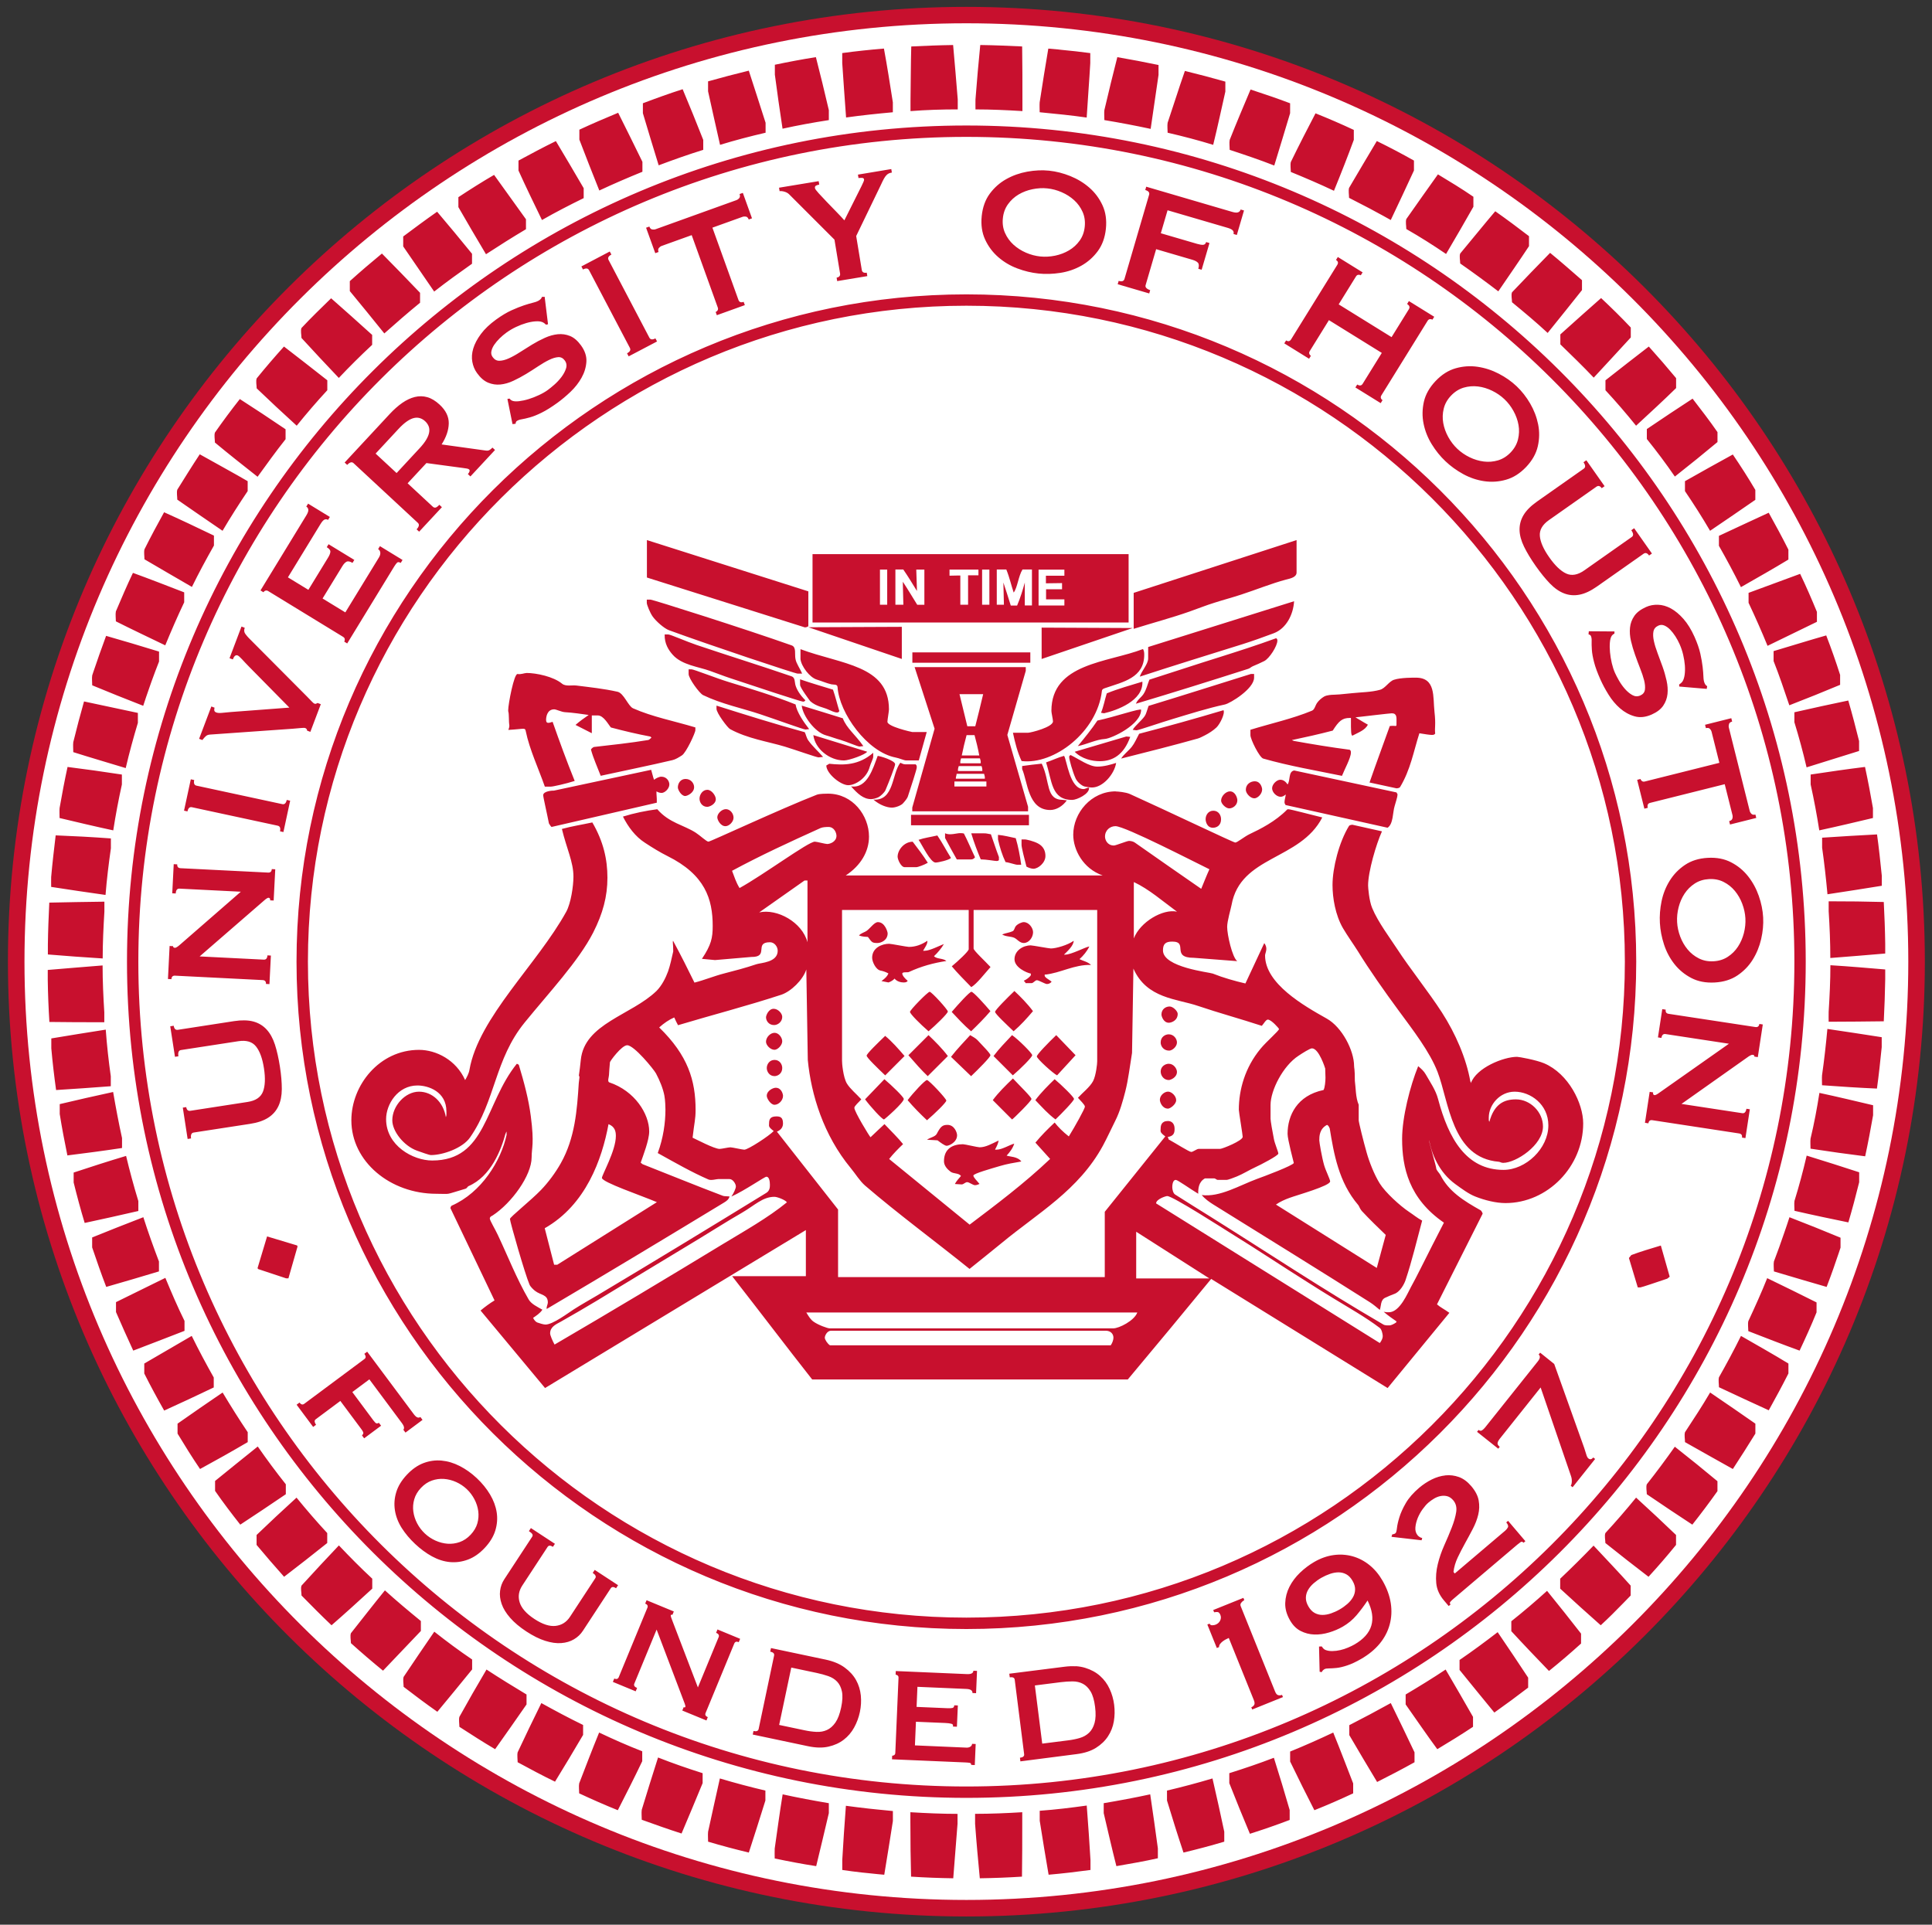 <svg xmlns="http://www.w3.org/2000/svg" height="249.06" viewBox="0 0 250 249.059" width="250"><rect x="0" y="0" width="250" height="249.059" fill="#333333" stroke="none"/><g transform="matrix(1.25 0 0 -1.25 -258.5 620.53)"><g transform="matrix(1.99 0 0 1.99 -302.1 -391.17)"><path d="m306 445.67c27.497 0 49.859-22.278 49.859-49.67s-22.362-49.67-49.859-49.67-49.859 22.277-49.859 49.67c0 27.391 22.362 49.67 49.859 49.67" fill="#c8102e"/><path d="m306 347.19c27.023 0 48.998 21.904 48.998 48.812 0 26.92-21.976 48.814-48.998 48.814-27.024 0-48.998-21.894-48.998-48.814 0-26.908 21.975-48.812 48.998-48.812" fill="#fff"/><path d="m61.463 2.481c-0.916 0.013-1.819 0.049-2.723 0.094-0.031 1.126-0.03 2.32-0.049 3.557-0.001 0.195 0 0.452 0 0.646 1.015-0.08 2.044-0.111 3.072-0.111v-0.646c-0.094-1.238-0.206-2.425-0.301-3.539zm1.764 0c-0.111 1.114-0.217 2.301-0.311 3.539-0.006 0.193 0 0.454 0 0.648 1.029 0 2.043 0.047 3.053 0.109v-0.646c0-1.238-0-2.431-0.018-3.557-0.899-0.044-1.808-0.08-2.725-0.094zm-6.264 0.23c-0.903 0.076-1.807 0.169-2.711 0.293v0.646c0.076 1.112 0.156 2.306 0.25 3.543 1.015-0.142 2.009-0.246 3.041-0.34v-0.646c-0.191-1.22-0.376-2.396-0.58-3.496zm10.689 0c-0.187 1.1-0.375 2.276-0.562 3.496-0.015 0.193 0 0.451 0 0.645 0.325 0.029 0.647 0.066 0.969 0.098 0.201 0.021 0.4 0.038 0.6 0.061 0.496 0.054 0.992 0.115 1.488 0.186 0.075-1.237 0.172-2.431 0.234-3.543v-0.648c-0.629-0.085-1.256-0.153-1.887-0.213-0.071-0.007-0.141-0.019-0.213-0.025-0.208-0.018-0.418-0.037-0.629-0.055zm-15.113 0.558c-0.886 0.138-1.796 0.312-2.668 0.494v0.645c0.143 1.114 0.316 2.289 0.5 3.514 0.984-0.218 2-0.403 3.01-0.559v-0.646c-0.281-1.206-0.562-2.366-0.842-3.447zm19.6 0.002c-0.28 1.095-0.561 2.239-0.842 3.445-0.022 0.192 0 0.452 0 0.646 1.011 0.169 2.008 0.356 3.01 0.572 0.182-1.22 0.356-2.413 0.512-3.508v-0.646c-0.89-0.186-1.776-0.354-2.68-0.51zm-23.963 0.877c-0.887 0.218-1.776 0.448-2.648 0.695v0.648c0.249 1.1 0.498 2.275 0.779 3.481 0.966-0.297 1.963-0.557 2.961-0.789v-0.646c-0.375-1.194-0.751-2.319-1.092-3.389zm28.357 0.018c-0.108 0.308-0.216 0.622-0.322 0.941-0.06 0.181-0.121 0.37-0.182 0.555-0.202 0.611-0.405 1.234-0.619 1.875-0.031 0.192 0 0.453 0 0.646 0.998 0.23 1.997 0.492 2.963 0.789 0.298-1.207 0.541-2.366 0.791-3.463v-0.648c-0.872-0.248-1.745-0.479-2.631-0.695zm-32.658 1.188c-0.871 0.28-1.731 0.59-2.586 0.914v0.646c0.312 1.068 0.671 2.215 1.027 3.389 0.949-0.358 1.914-0.7 2.898-1.006v-0.646c-0.45-1.144-0.903-2.258-1.34-3.297zm36.928 0.02c-0.436 1.032-0.904 2.133-1.357 3.277-0.036 0.191 0 0.453 0 0.646 0.984 0.324 1.949 0.648 2.898 1.02 0.359-1.188 0.714-2.318 1.031-3.4v-0.648c-0.86-0.324-1.714-0.615-2.572-0.895zm-41.121 1.512c-0.855 0.355-1.692 0.713-2.523 1.1v0.646c0.405 1.052 0.832 2.164 1.297 3.309 0.917-0.43 1.854-0.833 2.803-1.219v-0.646c-0.531-1.101-1.08-2.184-1.577-3.19zm45.346 0.035c-0.516 0.989-1.065 2.054-1.607 3.168-0.044 0.189 0 0.451 0 0.645 0.952 0.391 1.888 0.79 2.805 1.225 0.468-1.144 0.904-2.257 1.291-3.312v-0.646c-0.823-0.386-1.651-0.742-2.489-1.078zm-22.703 0.793c-30.101 0-54.582 24.386-54.582 54.375 0 29.97 24.481 54.373 54.582 54.373s54.578-24.403 54.578-54.373c0-29.989-24.477-54.375-54.578-54.375zm0 0.74c29.688 0 53.84 24.061 53.84 53.635s-24.151 53.633-53.84 53.633c-29.688 0-53.844-24.059-53.844-53.633s24.155-53.635 53.844-53.635zm26.688 0.271c-0.574 0.962-1.181 1.982-1.805 3.047-0.051 0.187 0 0.452 0 0.646 0.447 0.227 0.891 0.455 1.332 0.688 0.133 0.069 0.263 0.143 0.396 0.215 0.329 0.177 0.658 0.352 0.984 0.539 0.526-1.117 1.041-2.196 1.508-3.221v-0.645c-0.797-0.448-1.588-0.865-2.416-1.27zm-53.381 0.002c-0.824 0.403-1.633 0.838-2.432 1.268v0.646c0.468 1.037 0.984 2.1 1.527 3.219 0.891-0.51 1.796-0.975 2.713-1.424v-0.646c-0.624-1.069-1.231-2.101-1.809-3.063zm21.809 1.82-2.168 0.361 0.037 0.223c0.067-0.011 0.139-0.015 0.221-0.012 0.081 0.004 0.127 0.034 0.137 0.092 0.009 0.049-0.005 0.108-0.037 0.172-0.031 0.065-0.071 0.152-0.121 0.262l-1.119 2.236c-0.137-0.155-0.312-0.343-0.527-0.562-0.214-0.219-0.42-0.432-0.621-0.641-0.2-0.209-0.377-0.396-0.527-0.562-0.15-0.165-0.229-0.275-0.236-0.324-0.015-0.083 0.009-0.14 0.072-0.172 0.063-0.031 0.131-0.052 0.205-0.064l-0.037-0.223-2.578 0.426 0.037 0.225c0.083-0.013 0.189-0.003 0.318 0.035 0.129 0.038 0.229 0.095 0.301 0.168l2.949 2.949 0.365 2.207c0.012 0.074-0.004 0.134-0.047 0.18-0.043 0.046-0.103 0.073-0.178 0.086l0.037 0.223 1.959-0.324-0.037-0.223c-0.19 0.031-0.298-0.028-0.322-0.176l-0.365-2.207 1.611-3.336c0.075-0.165 0.14-0.298 0.195-0.396 0.055-0.099 0.112-0.175 0.166-0.23 0.054-0.055 0.109-0.095 0.166-0.117 0.054-0.021 0.115-0.038 0.182-0.049l-0.037-0.225zm9.566 0.086c-0.237 0.01-0.477 0.038-0.723 0.082-0.489 0.089-0.945 0.249-1.363 0.484-0.421 0.234-0.777 0.549-1.07 0.943-0.294 0.396-0.469 0.882-0.529 1.457-0.059 0.574 0.015 1.085 0.221 1.531 0.207 0.447 0.49 0.827 0.854 1.143 0.363 0.315 0.776 0.561 1.238 0.734 0.462 0.174 0.923 0.285 1.381 0.332 0.458 0.048 0.932 0.032 1.42-0.043 0.488-0.076 0.941-0.231 1.361-0.465 0.42-0.235 0.777-0.55 1.07-0.945 0.293-0.396 0.469-0.881 0.529-1.455 0.059-0.575-0.014-1.084-0.221-1.531-0.206-0.446-0.492-0.829-0.855-1.145-0.362-0.315-0.774-0.566-1.236-0.752-0.461-0.186-0.921-0.303-1.379-0.352-0.229-0.023-0.46-0.03-0.697-0.02zm25.98 0.258c-0.654 0.913-1.34 1.888-2.057 2.908-0.058 0.185 0 0.452 0 0.646 0.891 0.51 1.745 1.05 2.586 1.623 0.637-1.083 1.229-2.102 1.777-3.072v-0.648c-0.749-0.515-1.528-0.988-2.307-1.457zm-61.375 0.035c-0.792 0.461-1.573 0.956-2.32 1.449v0.646c0.562 0.976 1.167 2.014 1.795 3.064 0.854-0.558 1.714-1.1 2.6-1.627v-0.646c-0.717-1.003-1.42-1.978-2.074-2.887zm42.408 0.764-0.064 0.219c0.208 0.06 0.292 0.163 0.25 0.307l-1.602 5.477c-0.042 0.144-0.169 0.187-0.377 0.125l-0.064 0.217 2.051 0.6 0.062-0.217c-0.105-0.029-0.186-0.075-0.244-0.131-0.058-0.057-0.075-0.121-0.053-0.193l0.684-2.338 2.363 0.691c0.16 0.047 0.279 0.11 0.352 0.188 0.073 0.079 0.081 0.212 0.027 0.396l0.217 0.062 0.51-1.736-0.217-0.064c-0.033 0.112-0.098 0.173-0.195 0.18-0.099 0.006-0.229-0.016-0.389-0.062l-2.363-0.691 0.438-1.494 3.908 1.143c0.168 0.049 0.279 0.106 0.334 0.17 0.054 0.064 0.071 0.14 0.045 0.229l0.217 0.064 0.467-1.592-0.219-0.064c-0.026 0.089-0.08 0.15-0.164 0.182-0.084 0.032-0.209 0.024-0.377-0.025l-5.596-1.639zm-6.912 0.102c0.161-0.009 0.32-0.005 0.479 0.012 0.317 0.032 0.628 0.115 0.934 0.248 0.307 0.133 0.577 0.306 0.812 0.52 0.235 0.213 0.417 0.466 0.547 0.758 0.131 0.291 0.177 0.612 0.141 0.963-0.036 0.35-0.147 0.653-0.334 0.912-0.186 0.259-0.417 0.468-0.691 0.629-0.272 0.161-0.574 0.276-0.9 0.344-0.328 0.067-0.649 0.085-0.967 0.053-0.315-0.033-0.626-0.115-0.932-0.248-0.307-0.133-0.577-0.307-0.812-0.521-0.234-0.213-0.417-0.466-0.547-0.758-0.13-0.291-0.178-0.61-0.141-0.961 0.035-0.35 0.148-0.653 0.334-0.912 0.187-0.259 0.416-0.469 0.689-0.631 0.273-0.161 0.573-0.275 0.9-0.342 0.164-0.034 0.328-0.056 0.488-0.064zm-19.318 0.303-0.213 0.076c0.039 0.111 0.033 0.199-0.02 0.262-0.053 0.064-0.116 0.109-0.188 0.135l-5.248 1.889c-0.071 0.026-0.147 0.03-0.229 0.016-0.081-0.015-0.141-0.078-0.182-0.188l-0.213 0.076 0.598 1.656 0.213-0.078c-0.039-0.11-0.033-0.197 0.02-0.26 0.053-0.064 0.114-0.109 0.186-0.135l1.949-0.701 1.695 4.705c0.026 0.07 0.023 0.13-0.008 0.182-0.03 0.052-0.073 0.088-0.129 0.107l0.076 0.213 1.822-0.656-0.078-0.213c-0.172 0.062-0.284 0.022-0.336-0.119l-1.695-4.705 1.951-0.701c0.071-0.026 0.147-0.032 0.229-0.018 0.081 0.016 0.141 0.08 0.182 0.189l0.212-0.077-0.596-1.656zm48.924 1.195c-0.734 0.865-1.482 1.794-2.279 2.748-0.067 0.182 0 0.454 0 0.648 0.846 0.59 1.668 1.192 2.478 1.812 0.699-1.024 1.373-1.996 1.996-2.939v-0.648c-0.722-0.554-1.451-1.098-2.195-1.621zm-68.805 0.031c-0.753 0.527-1.483 1.069-2.205 1.609v0.646c0.642 0.94 1.315 1.915 2.014 2.936 0.809-0.634 1.625-1.219 2.461-1.809v-0.648c-0.774-0.957-1.54-1.87-2.269-2.734zm11.227 2.586-1.846 0.971 0.104 0.199c0.192-0.101 0.326-0.086 0.395 0.047l2.654 5.051c0.07 0.133 0.009 0.251-0.184 0.352l0.105 0.199 1.846-0.969-0.105-0.201c-0.192 0.101-0.324 0.086-0.395-0.047l-2.652-5.051c-0.071-0.133-0.01-0.251 0.184-0.352l-0.107-0.2zm61.145 0.088c-0.797 0.807-1.623 1.671-2.477 2.566-0.071 0.18 0 0.452 0 0.646 0.792 0.652 1.571 1.3 2.318 1.996 0.78-0.962 1.529-1.902 2.232-2.785v-0.646c-0.69-0.602-1.376-1.206-2.074-1.777zm-75.961 0.045c-0.716 0.589-1.402 1.178-2.088 1.795v0.646c0.718 0.865 1.469 1.792 2.244 2.754 0.766-0.682 1.532-1.348 2.324-1.996v-0.646c-0.855-0.897-1.684-1.747-2.481-2.554zm62.158 0.225-0.119 0.193c0.136 0.084 0.163 0.188 0.084 0.316l-3.006 4.85c-0.079 0.128-0.188 0.15-0.322 0.066l-0.119 0.191 1.613 1 0.117-0.191c-0.048-0.031-0.083-0.074-0.102-0.131-0.02-0.057-0.009-0.116 0.031-0.18l1.244-2.008 3.438 2.131-1.244 2.008c-0.08 0.128-0.197 0.143-0.354 0.047l-0.119 0.191 1.645 1.02 0.119-0.193c-0.051-0.031-0.085-0.072-0.104-0.129-0.02-0.055-0.01-0.119 0.029-0.182l3.006-4.85c0.039-0.064 0.089-0.1 0.148-0.107 0.059-0.007 0.114 0.004 0.164 0.035l0.119-0.191-1.647-1.02-0.117 0.191c0.157 0.096 0.194 0.21 0.115 0.338l-1.125 1.816-3.439-2.131 1.125-1.816c0.041-0.064 0.089-0.1 0.148-0.107 0.059-0.007 0.114 0.003 0.164 0.033l0.119-0.191-1.613-1zm-24.152 2.43c-24.017 0-43.559 19.464-43.559 43.393 0 23.927 19.542 43.395 43.559 43.395s43.555-19.468 43.555-43.395c0-23.928-19.538-43.393-43.555-43.393zm-27.424 0.158-0.182 0.008c-0.011 0.07-0.063 0.139-0.158 0.207-0.089 0.064-0.217 0.118-0.389 0.16-0.172 0.041-0.377 0.101-0.615 0.18-0.238 0.079-0.508 0.187-0.812 0.324-0.304 0.138-0.635 0.336-0.996 0.596-0.42 0.304-0.752 0.619-0.992 0.943-0.24 0.324-0.407 0.638-0.498 0.941-0.091 0.304-0.112 0.592-0.062 0.867 0.049 0.275 0.151 0.518 0.303 0.729 0.225 0.313 0.468 0.522 0.727 0.629 0.259 0.107 0.525 0.146 0.799 0.119 0.275-0.028 0.554-0.108 0.836-0.24 0.282-0.132 0.559-0.279 0.832-0.445 0.272-0.166 0.536-0.334 0.791-0.504 0.255-0.169 0.491-0.307 0.709-0.412 0.218-0.107 0.415-0.165 0.588-0.178 0.172-0.01 0.314 0.062 0.428 0.219 0.113 0.156 0.14 0.328 0.08 0.516-0.06 0.189-0.16 0.376-0.297 0.557-0.138 0.182-0.292 0.348-0.463 0.498-0.17 0.149-0.312 0.265-0.428 0.348-0.156 0.113-0.346 0.224-0.57 0.328-0.223 0.106-0.448 0.193-0.672 0.262-0.224 0.069-0.435 0.113-0.631 0.137-0.196 0.022-0.347 0.01-0.453-0.037-0.06-0.028-0.114-0.072-0.158-0.133l-0.139 0.023 0.332 1.637 0.201-0.023c0.002-0.084 0.027-0.141 0.074-0.176 0.075-0.053 0.181-0.093 0.32-0.115 0.138-0.022 0.318-0.063 0.537-0.125 0.219-0.06 0.476-0.163 0.768-0.309 0.293-0.145 0.633-0.358 1.022-0.639 0.277-0.201 0.563-0.44 0.854-0.717 0.291-0.279 0.528-0.582 0.713-0.912 0.185-0.33 0.29-0.674 0.314-1.033 0.025-0.358-0.093-0.716-0.348-1.068-0.221-0.305-0.459-0.509-0.715-0.613-0.256-0.104-0.522-0.142-0.797-0.115-0.275 0.028-0.553 0.105-0.838 0.234-0.285 0.128-0.564 0.275-0.836 0.441-0.273 0.166-0.537 0.333-0.795 0.498-0.257 0.166-0.498 0.299-0.721 0.398-0.223 0.099-0.422 0.151-0.6 0.154-0.179 0.005-0.326-0.075-0.443-0.238-0.084-0.115-0.114-0.242-0.084-0.381 0.028-0.139 0.089-0.28 0.184-0.42 0.095-0.141 0.214-0.281 0.355-0.42 0.143-0.139 0.289-0.263 0.439-0.371 0.197-0.143 0.407-0.266 0.631-0.371 0.224-0.105 0.442-0.188 0.656-0.25 0.213-0.062 0.411-0.098 0.594-0.111 0.182-0.013 0.328-0 0.441 0.043 0.085 0.031 0.169 0.091 0.252 0.176l0.131-0.033-0.219-1.781zm68.695 0.082c-0.837 0.742-1.729 1.529-2.65 2.363v0.648c0.734 0.715 1.47 1.424 2.17 2.164 0.84-0.909 1.649-1.779 2.41-2.613v-0.646c-0.623-0.664-1.276-1.299-1.93-1.916zm-82.58 0.014c-0.326 0.317-0.653 0.635-0.975 0.955-0.324 0.322-0.643 0.646-0.953 0.979-0.07 0.18 0 0.453 0 0.646 0.761 0.834 1.573 1.699 2.428 2.6 0.703-0.745 1.42-1.456 2.168-2.152v-0.646c-0.917-0.834-1.809-1.622-2.668-2.381zm41.309 0.484c23.604 0 42.816 19.139 42.816 42.654 0 23.514-19.212 42.654-42.816 42.654s-42.818-19.14-42.818-42.654c0-23.515 19.214-42.654 42.818-42.654zm-44.375 2.654c-0.611 0.679-1.201 1.363-1.775 2.072-0.064 0.183 0 0.453 0 0.646 0.809 0.776 1.682 1.592 2.603 2.43 0.637-0.79 1.304-1.565 1.99-2.307v-0.646c-0.979-0.771-1.915-1.499-2.818-2.195zm88.748 0c-0.904 0.696-1.839 1.424-2.818 2.195v0.648c0.686 0.74 1.353 1.515 1.99 2.305 0.921-0.851 1.794-1.654 2.603-2.447v-0.646c-0.574-0.692-1.165-1.376-1.775-2.055zm-11.843 1.288c-0.237 0.016-0.474 0.058-0.711 0.125-0.473 0.133-0.909 0.407-1.307 0.826-0.398 0.419-0.654 0.869-0.764 1.348-0.108 0.48-0.116 0.956-0.021 1.428 0.095 0.472 0.273 0.919 0.531 1.338 0.26 0.421 0.557 0.789 0.891 1.105 0.334 0.318 0.719 0.596 1.15 0.834 0.434 0.238 0.888 0.392 1.363 0.463 0.474 0.07 0.95 0.041 1.424-0.094 0.473-0.133 0.909-0.409 1.309-0.828 0.397-0.419 0.651-0.868 0.76-1.348 0.11-0.48 0.116-0.956 0.021-1.428-0.096-0.472-0.268-0.922-0.518-1.352-0.25-0.429-0.543-0.801-0.877-1.119-0.334-0.317-0.722-0.591-1.164-0.82-0.44-0.229-0.899-0.378-1.375-0.449-0.238-0.035-0.475-0.045-0.713-0.029zm0.268 1.299c0.155-0.013 0.312-0.01 0.471 0.01 0.314 0.039 0.619 0.133 0.92 0.279 0.301 0.147 0.565 0.328 0.797 0.549 0.232 0.219 0.427 0.474 0.588 0.766 0.161 0.292 0.271 0.595 0.326 0.908 0.056 0.312 0.044 0.623-0.031 0.934-0.075 0.309-0.232 0.593-0.475 0.848-0.243 0.255-0.517 0.428-0.824 0.52-0.305 0.09-0.616 0.116-0.93 0.076-0.315-0.04-0.623-0.133-0.922-0.279-0.301-0.147-0.565-0.33-0.797-0.549-0.23-0.219-0.427-0.474-0.588-0.766-0.161-0.293-0.271-0.595-0.326-0.908-0.056-0.312-0.045-0.623 0.031-0.934 0.074-0.31 0.233-0.593 0.475-0.848 0.243-0.255 0.517-0.428 0.822-0.52 0.153-0.046 0.308-0.073 0.463-0.086zm-68.254 0.646c-0.135-0.003-0.271 0.014-0.408 0.047-0.273 0.067-0.544 0.195-0.82 0.385-0.273 0.192-0.549 0.435-0.822 0.73l-2.924 3.148 0.166 0.154c0.165-0.177 0.304-0.217 0.414-0.113l4.18 3.881c0.111 0.102 0.085 0.243-0.08 0.422l0.164 0.152 1.48-1.592-0.166-0.156c-0.097 0.105-0.179 0.166-0.244 0.18-0.064 0.014-0.124-0.003-0.18-0.055l-1.639-1.523 1.223-1.316 2.377 0.32c0.113 0.013 0.202 0.027 0.264 0.039 0.064 0.012 0.111 0.033 0.141 0.062 0.032 0.028 0.036 0.072 0.018 0.129s-0.054 0.112-0.105 0.166l0.166 0.154 1.6-1.721-0.168-0.154c-0.046 0.049-0.1 0.097-0.166 0.143-0.067 0.048-0.151 0.064-0.252 0.051l-2.887-0.4c0.302-0.473 0.457-0.929 0.465-1.367 0.007-0.439-0.19-0.847-0.596-1.223-0.265-0.245-0.531-0.407-0.797-0.482-0.134-0.038-0.267-0.058-0.402-0.061zm82.676 0.156c-0.949 0.616-1.946 1.281-2.975 1.977v0.646c0.637 0.79 1.248 1.605 1.822 2.443 0.983-0.772 1.899-1.517 2.772-2.244v-0.646c-0.511-0.74-1.072-1.466-1.619-2.176zm-94.465 0.025c-0.562 0.713-1.104 1.441-1.621 2.182-0.058 0.185 0 0.452 0 0.646 0.873 0.727 1.81 1.468 2.775 2.227 0.591-0.817 1.183-1.64 1.82-2.443v-0.646c-1.029-0.697-2.026-1.358-2.975-1.965zm11.541 1.213c0.065 0.003 0.127 0.015 0.186 0.035 0.117 0.039 0.226 0.106 0.324 0.197 0.097 0.091 0.171 0.193 0.219 0.307 0.049 0.115 0.063 0.242 0.045 0.385-0.018 0.143-0.078 0.304-0.182 0.484-0.102 0.177-0.256 0.377-0.461 0.598h-0.002l-1.477 1.594-1.365-1.266 1.48-1.594c0.204-0.221 0.393-0.388 0.562-0.504 0.171-0.117 0.327-0.189 0.469-0.219 0.07-0.014 0.137-0.02 0.201-0.018zm-14.147 2.38c-0.499 0.754-0.979 1.53-1.461 2.301-0.053 0.187 0 0.455 0 0.648 0.931 0.647 1.916 1.324 2.943 2.025 0.517-0.882 1.072-1.746 1.633-2.58v-0.646c-0.211-0.123-0.421-0.244-0.631-0.363-0.243-0.138-0.479-0.268-0.719-0.402-0.156-0.087-0.314-0.175-0.469-0.262-0.44-0.246-0.874-0.486-1.297-0.721zm99.686 0.014c-0.998 0.541-2.038 1.131-3.111 1.734v0.646c0.574 0.846 1.117 1.697 1.633 2.58 1.029-0.701 2.008-1.361 2.943-2.014v-0.645c-0.463-0.786-0.949-1.544-1.465-2.303zm-9.523 0.373-0.186 0.131c0.136 0.191 0.141 0.33 0.018 0.418l-3.031 2.131c-0.405 0.285-0.699 0.577-0.881 0.879-0.181 0.302-0.269 0.624-0.264 0.969 0.006 0.342 0.105 0.708 0.293 1.092 0.187 0.384 0.442 0.805 0.76 1.258 0.318 0.452 0.627 0.831 0.924 1.139 0.298 0.307 0.608 0.523 0.93 0.645 0.322 0.122 0.655 0.147 1.002 0.078 0.345-0.068 0.72-0.245 1.125-0.529l3.031-2.131c0.123-0.086 0.243-0.049 0.357 0.115l0.186-0.129-1.156-1.645-0.186 0.131c0.145 0.204 0.156 0.351 0.031 0.438l-3.082 2.168c-0.431 0.304-0.827 0.373-1.182 0.209-0.357-0.164-0.722-0.514-1.098-1.049-0.377-0.535-0.582-0.998-0.615-1.389-0.035-0.391 0.164-0.738 0.596-1.041l3.084-2.168c0.123-0.086 0.238-0.053 0.344 0.098l0.186-0.131-1.186-1.685zm-83.117 2.82-0.119 0.193c0.079 0.048 0.122 0.116 0.131 0.205 0.01 0.09-0.032 0.209-0.123 0.359l-2.986 4.889 0.193 0.119c0.03-0.051 0.072-0.086 0.129-0.105 0.057-0.02 0.118-0.01 0.182 0.029l4.867 2.975c0.064 0.04 0.101 0.087 0.109 0.146 0.007 0.059-0.004 0.114-0.035 0.164l0.193 0.119 3.053-4.996c0.065-0.107 0.128-0.191 0.184-0.25 0.055-0.059 0.136-0.055 0.244 0.01l0.117-0.193-1.469-0.898-0.117 0.193c0.085 0.053 0.132 0.128 0.141 0.227 0.009 0.099-0.019 0.2-0.084 0.309l-2.19 3.579-1.48-0.904 1.285-2.1c0.086-0.143 0.179-0.241 0.273-0.291 0.095-0.049 0.223-0.025 0.387 0.076l0.119-0.193-1.674-1.022-0.117 0.193c0.165 0.101 0.243 0.2 0.234 0.303-0.009 0.103-0.057 0.226-0.145 0.369l-1.285 2.102-1.33-0.812 2.123-3.473c0.092-0.15 0.176-0.244 0.252-0.281 0.076-0.036 0.155-0.03 0.234 0.018l0.118-0.192-1.415-0.865zm-9.365 0.562c-0.437 0.79-0.872 1.595-1.277 2.412-0.046 0.189 0 0.452 0 0.646 0.978 0.572 2.008 1.176 3.086 1.797 0.448-0.914 0.933-1.809 1.432-2.691v-0.646c-1.121-0.541-2.199-1.052-3.24-1.518zm104.34 0.031c-1.028 0.478-2.117 0.977-3.238 1.504v0.646c0.499 0.878 0.982 1.777 1.432 2.688 1.078-0.617 2.124-1.208 3.086-1.793v-0.646c-0.405-0.807-0.842-1.61-1.279-2.398zm-72.945 1.779v2.434l10.27 3.242c0.033 0 0.17-0.015 0.227-0.08v-2.262l-10.496-3.334zm42.244 0-10.592 3.432v2.338c1.258-0.394 2.482-0.718 3.625-1.121 0.562-0.196 1.099-0.415 1.607-0.57 0.59-0.19 1.217-0.355 1.764-0.537 0.955-0.31 1.959-0.721 2.916-0.975 0.3-0.074 0.688-0.157 0.68-0.471v-2.096zm-31.475 0.914v4.445h20.553v-4.445h-20.553zm-44.191 1.219c-0.392 0.82-0.748 1.658-1.109 2.505-0.038 0.19 0 0.452 0 0.646 1.015 0.51 2.089 1.02 3.211 1.56 0.387-0.94 0.796-1.885 1.232-2.799v-0.646c-1.153-0.447-2.275-0.882-3.334-1.267zm108.41 0.062c-1.061 0.386-2.183 0.801-3.353 1.236v0.646c0.436 0.926 0.848 1.854 1.234 2.799 1.122-0.542 2.2-1.065 3.211-1.562v-0.645c-0.344-0.834-0.705-1.673-1.092-2.475zm-74.996 1.676v0.203c-0.006 0.124 0.216 0.656 0.369 0.877 0.229 0.331 0.759 0.79 1.065 0.906 2.737 1.003 8.253 2.84 8.379 2.826h0.287c-0.15-0.362-0.377-0.645-0.432-0.953-0.065-0.32 0.071-0.768-0.248-0.883-3.045-1.079-9.055-2.983-9.18-2.977h-0.24zm42.09 0.105-9.488 2.977v0.742c-0.003 0.38-0.439 0.825-0.543 1.184 2.265-0.74 4.492-1.425 6.693-2.115 0.653-0.207 1.381-0.467 2.018-0.707 0.817-0.308 1.271-1.224 1.32-2.08zm23.664 0.229c-0.28-0.009-0.537 0.039-0.773 0.145-0.352 0.158-0.608 0.35-0.766 0.582-0.159 0.23-0.253 0.484-0.281 0.758-0.03 0.275-0.008 0.564 0.062 0.867 0.071 0.303 0.16 0.606 0.268 0.906 0.106 0.301 0.215 0.594 0.328 0.879 0.113 0.283 0.199 0.543 0.26 0.777 0.058 0.235 0.075 0.44 0.051 0.611-0.024 0.171-0.123 0.296-0.301 0.375-0.175 0.077-0.349 0.068-0.521-0.029-0.172-0.097-0.332-0.232-0.482-0.404-0.15-0.171-0.28-0.356-0.393-0.555-0.112-0.197-0.196-0.363-0.254-0.492-0.079-0.176-0.146-0.383-0.203-0.623-0.057-0.241-0.095-0.479-0.117-0.713-0.022-0.233-0.024-0.447-0.006-0.643 0.018-0.197 0.062-0.342 0.129-0.436 0.04-0.054 0.095-0.098 0.164-0.129l0.006-0.141-1.67-0.012-0.019 0.201c0.081 0.018 0.134 0.057 0.156 0.109 0.038 0.084 0.054 0.197 0.047 0.338-0.005 0.14-0.001 0.323 0.014 0.551 0.013 0.227 0.063 0.5 0.145 0.816 0.081 0.317 0.219 0.692 0.414 1.127 0.14 0.314 0.316 0.643 0.529 0.984 0.211 0.341 0.458 0.636 0.744 0.885 0.286 0.249 0.601 0.422 0.947 0.52 0.346 0.099 0.719 0.058 1.117-0.119 0.344-0.154 0.591-0.345 0.746-0.574 0.154-0.23 0.248-0.483 0.277-0.758 0.028-0.274 0.009-0.562-0.059-0.867-0.068-0.305-0.154-0.608-0.262-0.91-0.107-0.301-0.214-0.593-0.324-0.879-0.108-0.286-0.188-0.548-0.24-0.787-0.052-0.238-0.063-0.444-0.029-0.619 0.032-0.175 0.139-0.304 0.324-0.387 0.129-0.058 0.259-0.059 0.391-0.002 0.131 0.057 0.255 0.146 0.373 0.268 0.118 0.121 0.231 0.266 0.34 0.434 0.107 0.168 0.196 0.336 0.271 0.504 0.099 0.222 0.178 0.453 0.234 0.693 0.057 0.241 0.094 0.474 0.111 0.695 0.016 0.222 0.01 0.423-0.014 0.604-0.026 0.181-0.07 0.323-0.133 0.424-0.049 0.077-0.125 0.146-0.225 0.209l0.006 0.135 1.787 0.152 0.029-0.18c-0.065-0.025-0.122-0.09-0.17-0.197-0.044-0.1-0.069-0.237-0.074-0.414-0.005-0.176-0.022-0.388-0.051-0.637-0.028-0.249-0.079-0.538-0.15-0.863-0.073-0.325-0.198-0.69-0.379-1.096-0.212-0.474-0.453-0.863-0.721-1.166-0.267-0.302-0.54-0.528-0.818-0.68-0.278-0.15-0.556-0.23-0.836-0.238zm-92.109 1.418-0.777 2.057 0.213 0.08c0.083-0.219 0.186-0.307 0.311-0.26 0.063 0.025 0.16 0.109 0.291 0.252 0.128 0.143 0.278 0.299 0.445 0.471l2.631 2.67-3.801 0.287c-0.232 0.02-0.425 0.039-0.584 0.055s-0.281 0.007-0.367-0.025c-0.079-0.03-0.122-0.075-0.131-0.137-0.007-0.06-0.002-0.118 0.02-0.174l-0.211-0.08-0.795 2.103 0.211 0.08c0.09-0.118 0.169-0.204 0.234-0.26 0.067-0.055 0.149-0.086 0.25-0.094l5.394-0.381c0.213-0.018 0.391-0.034 0.535-0.047 0.144-0.014 0.236-0.013 0.275 0.002 0.079 0.029 0.118 0.084 0.123 0.168l0.211 0.08 0.68-1.799-0.211-0.08c-0.036 0.024-0.069 0.04-0.1 0.051-0.031 0.01-0.066 0.009-0.105-0.006-0.039-0.015-0.097-0.064-0.174-0.146-0.076-0.083-0.178-0.189-0.309-0.318l-3.788-3.808c-0.058-0.058-0.131-0.144-0.217-0.258-0.087-0.113-0.102-0.248-0.043-0.404l-0.211-0.08zm42.938 0.018-6.072 0.027 6.072 2.061v-2.088zm9.092 0.051v2.039l5.92-2.012-5.92-0.027zm-24.512 0.445c-0.022 0.602 0.265 1.032 0.52 1.316 0.59 0.673 1.7 0.787 2.42 1.051 0.463 0.161 0.896 0.335 1.309 0.471 1.547 0.519 4.622 1.531 4.746 1.531 0.126 0 0.152-0.092 0.152-0.092-0.357-0.347-0.568-0.713-0.641-0.977-0.058-0.182-0.014-0.495-0.248-0.576-2.063-0.71-4.133-1.349-6.191-2.045-0.602-0.2-1.708-0.687-1.832-0.68h-0.234zm75.529 0.062c-1.091 0.31-2.224 0.665-3.422 1.02v0.646c0.374 0.945 0.698 1.915 1.023 2.877 1.158-0.447 2.262-0.895 3.303-1.33v-0.645c-0.275-0.865-0.575-1.717-0.904-2.568zm-111.85 0.029c-0.149 0.406-0.297 0.816-0.443 1.225-0.039 0.116-0.079 0.231-0.119 0.346-0.092 0.264-0.186 0.527-0.273 0.791-0.023 0.069-0.046 0.137-0.068 0.207-0.031 0.191 0 0.452 0 0.646 1.046 0.434 2.163 0.884 3.316 1.332 0.126-0.392 0.259-0.78 0.395-1.166 0.048-0.137 0.093-0.273 0.143-0.408 0.158-0.437 0.321-0.874 0.492-1.305v-0.646c-1.199-0.368-2.353-0.712-3.443-1.023zm76.079 0.154c-1.244 0.453-2.456 0.842-3.654 1.221-1.512 0.471-3.07 0.992-4.586 1.473-0.124 0.308-0.196 0.665-0.393 0.951-0.152 0.218-0.388 0.357-0.482 0.613 2.472-0.74 4.905-1.502 7.303-2.269 0.118-0.037 0.184-0.121 0.305-0.172 0.237-0.099 0.513-0.218 0.738-0.334 0.333-0.169 0.852-0.974 0.852-1.332 0-0.126-0.082-0.15-0.082-0.15zm-8.656 0.703c-2.279 0.882-5.955 0.909-5.955 4.023 0 0.126 0.102 0.552 0.102 0.68 0 0.372-1.408 0.73-1.619 0.74h-0.984c0.139 0.657 0.295 1.27 0.562 1.84 2.113 0.258 4.922-1.903 5.223-4.561 0.013-0.129 0.137-0.159 0.258-0.199 1.106-0.382 2.494-0.649 2.494-2.147 0-0.126-0.003-0.251-0.08-0.377zm-22.271 0.008v0.65c0.052 0.46 0.599 1.196 1.068 1.33 0.288 0.085 0.645 0.243 0.949 0.307 0.142 0.03 0.379-0.022 0.393 0.172 0.106 1.693 1.928 4.236 3.783 4.588 0.211 0.037 0.544 0.189 0.67 0.186h0.83l0.516-1.846h-0.943c-0.074-0.01-1.613-0.356-1.613-0.666 0-0.126 0.1-0.679 0.1-0.805 0-2.88-3.108-2.926-5.752-3.916zm7.275 0.207v0.676h7.67v-0.676h-7.67zm0.146 0.959 1.299 4.006-1.451 5.125v0.246h7.529v-0.295l-1.348-4.672 1.199-4.168v-0.242h-7.229zm-14.695 0.143v0.301c-0.007 0.288 0.703 1.261 0.939 1.377 1.213 0.584 2.561 0.856 3.717 1.244 0.957 0.317 2.812 0.994 2.941 0.994l0.24-0.027c-0.355-0.453-0.802-1.101-0.883-1.603-1.431-0.575-2.986-1.041-4.334-1.455-0.809-0.245-2.309-0.84-2.436-0.83h-0.186zm-10.551 0.242c-0.124 0-0.364 0.105-0.568 0.064-0.232-0.051-0.613 1.962-0.613 2.352 0 0.126 0.012 0.109 0.012 0.109 0.042 0.108 0.029 0.716 0.053 0.811 0.013 0.037 0.03 0.17-0.055 0.363 0.496-0.027 0.844-0.076 0.971-0.076 0.127 0 0.141 0.066 0.162 0.162 0.241 1.179 0.828 2.426 1.24 3.603h0.379c0.126 0.006 1.029-0.196 1.562-0.371-0.541-1.34-0.982-2.554-1.436-3.843-0.283 0.093-0.424 0.119-0.424-0.133 0-0.163 0.056-0.68 0.527-0.68 0.128 0 0.476 0.17 0.686 0.184 0.544 0.031 1.093 0.118 1.557 0.182-0.286 0.2-0.585 0.405-0.857 0.648l1.06 0.539v-1.156h0.395c0.379 0.006 0.679 0.591 0.846 0.783 0.855 0.227 1.716 0.431 2.562 0.59 0.036 0.035 0.068 0.045 0.07 0.074-0.086 0.085-0.159 0.146-0.211 0.152-1.152 0.19-2.365 0.321-3.529 0.453-0.054 0.02-0.186 0.118-0.186 0.176 0.153 0.562 0.408 1.115 0.631 1.697 1.594-0.349 3.167-0.665 4.662-1.018 0.209-0.047 0.425-0.185 0.621-0.311 0.277-0.176 0.879-1.479 0.873-1.641v-0.176c-1.39-0.419-2.797-0.686-4.051-1.242-0.319-0.138-0.601-0.99-1.015-1.078-0.895-0.2-1.814-0.296-2.67-0.404-0.298-0.035-0.697 0.073-0.932-0.119-0.553-0.461-1.669-0.698-2.322-0.698zm47.115 0.061c-2.222 0.694-4.438 1.4-6.656 2.076-0.075 0.211-0.129 0.416-0.193 0.559-0.118 0.285-0.707 0.734-0.838 0.998l0.242 0.031c0.128 0 1.633-0.522 2.385-0.744 1.096-0.329 2.245-0.694 3.367-0.936 0.349-0.076 1.903-1.021 1.898-1.75v-0.234h-0.205zm10.727 0.24c-0.127 0-0.993-0.009-1.424 0.137-0.328 0.105-0.566 0.557-0.908 0.652-0.574 0.159-1.195 0.155-1.799 0.219-0.75 0.081-1.077 0.102-1.203 0.102-0.123 0-0.452 0.016-0.631 0.117-0.172 0.102-0.337 0.243-0.453 0.404-0.132 0.182-0.166 0.45-0.344 0.518-1.284 0.531-2.663 0.825-3.998 1.24v0.342c-0.007 0.264 0.588 1.464 0.834 1.531 1.684 0.48 3.428 0.776 5.119 1.123 0.137-0.361 0.58-1.169 0.58-1.504 0-0.126-0.014-0.135-0.078-0.193-1.224-0.159-2.43-0.359-3.629-0.574-0.041-0.027-0.119-0.037-0.129-0.055 0.876-0.186 1.785-0.387 2.656-0.617 0.391-0.618 0.613-0.822 1.103-0.822 0.126 0 0.043-0.018 0.08 0.014-0.004 0.941 0.007 1.077 0.09 1.141 0.377-0.206 0.835-0.354 1.01-0.719-0.33-0.18-0.621-0.376-0.807-0.475 0.569-0.064 2.242-0.264 2.365-0.264 0.339 0 0.305 0.288 0.305 0.551 0 0.41 0.04 0.219-0.436 0.277-0.416 1.167-0.869 2.375-1.318 3.672l1.752 0.379c0.054 0 0.195-0.022 0.229-0.074 0.684-1.132 0.88-2.318 1.26-3.506 0.371 0.062 0.679 0.107 0.805 0.107 0.126 0 0.161-0.012 0.223-0.084-0.047-0.422 0.054-0.532-0.047-1.432-0.107-0.95 0.101-2.207-1.207-2.207zm-40.043 0.109v0.352c-0.014 0.183 0.65 1.055 0.66 1.068 0.384 0.345 0.869 0.401 1.17 0.543 0.15 0.069 0.422 0.193 0.553 0.193 0.123 0 0.106-0.016 0.17-0.09-0.151-0.48-0.251-0.935-0.414-1.395-0.724-0.223-1.429-0.425-2.139-0.672zm22.258 0.152c-0.799 0.246-1.553 0.449-2.316 0.76-0.129 0.41-0.204 0.854-0.375 1.264l0.201 0.031c0.808-0.185 2.557-0.807 2.49-2.055zm-11.891 0.814h1.537c-0.193 0.797-0.343 1.454-0.512 2.084h-0.518l-0.508-2.084zm57.791 0.412c-1.122 0.235-2.288 0.484-3.504 0.764v0.646c0.298 0.971 0.563 1.946 0.793 2.936 1.202-0.372 2.337-0.727 3.414-1.065v-0.646c-0.218-0.882-0.449-1.765-0.703-2.635zm-114.72 0.062c-0.249 0.883-0.485 1.765-0.699 2.648-0.023 0.192 0 0.452 0 0.646 1.073 0.341 2.226 0.677 3.41 1.037 0.232-0.993 0.498-1.969 0.791-2.941v-0.646c-1.21-0.262-2.375-0.51-3.497-0.745zm41.127 0.27v0.199c-0.011 0.271 0.725 1.247 0.883 1.328 1.142 0.622 2.439 0.803 3.568 1.141 0.706 0.217 2.058 0.697 2.184 0.697l0.295-0.031c-0.312-0.358-0.688-0.69-0.951-1.059-0.132-0.179-0.159-0.392-0.24-0.547-1.88-0.514-3.872-1.136-5.738-1.728zm5.543 0.002c0.064 0.656 0.859 1.736 1.58 1.932 0.294 0.081 0.657 0.22 0.953 0.299 0.398 0.117 1.102 0.428 1.227 0.428l0.245-0.03c-0.531-0.758-1.086-1.153-1.336-1.808-0.856-0.275-1.714-0.526-2.664-0.821zm22.068 0.27c0-0.132-1.756 0.472-2.842 0.699-0.37 0.554-0.816 1.102-1.275 1.662 0.612-0.124 1.179-0.428 1.758-0.465 0.453-0.031 2.359-0.936 2.359-1.897zm5.357 0.025c-1.847 0.552-3.655 1.056-5.486 1.533-0.164 0.304-0.293 0.614-0.479 0.848-0.209 0.264-0.537 0.504-0.689 0.764 1.715-0.432 3.389-0.855 4.986-1.303 0.155-0.045 0.318-0.141 0.461-0.209 0.251-0.126 0.546-0.318 0.748-0.51 0.224-0.213 0.571-0.903 0.459-1.123zm33.02 0.52-1.707 0.428 0.055 0.219c0.113-0.028 0.2-0.014 0.258 0.045 0.058 0.059 0.096 0.127 0.113 0.199l0.504 2.012-4.85 1.215c-0.074 0.018-0.134 0.007-0.182-0.027-0.047-0.036-0.08-0.082-0.094-0.139l-0.219 0.057 0.469 1.875 0.221-0.055c-0.044-0.179 0.007-0.287 0.152-0.322l4.852-1.215 0.504 2.012c0.018 0.073 0.016 0.148-0.008 0.227-0.025 0.08-0.094 0.135-0.207 0.162l0.055 0.221 1.707-0.428-0.055-0.219c-0.113 0.028-0.2 0.011-0.258-0.047-0.059-0.059-0.097-0.125-0.115-0.197l-1.355-5.412c-0.017-0.074-0.014-0.148 0.01-0.229 0.024-0.079 0.091-0.134 0.205-0.162l-0.055-0.219zm-59.691 1.1c0.106 0.883 1.038 1.648 1.994 1.648 0.333 0 1.394-0.382 1.506-0.568l-3.5-1.08zm9.965 0h0.516c0.117 0.43 0.217 0.832 0.309 1.326h-1.139c0.092-0.446 0.195-0.896 0.314-1.326zm10.387 0.09-3.359 0.994c0.468 0.469 1.142 0.613 1.631 0.613 0.837 0 1.563-0.406 1.982-1.582l-0.254-0.025zm-16.459 1.06c-0.936 0.816-1.911 0.815-2.857 0.713l-0.193 0.113c0.007 0.53 0.934 1.281 1.426 1.281 0.489 0 1.209-0.477 1.398-1.195 0.052-0.2 0.24-0.547 0.227-0.672v-0.24zm12.834 0.146c-0.078 0.064-0.09 0.027-0.09 0.152 0 0.124 0.22 0.947 0.422 1.379 0.097 0.213 0.373 0.457 0.572 0.514 0.145 0.035 0.364 0.066 0.488 0.066 0.705 0 1.454-0.864 1.57-1.598-0.329 0.105-0.784 0.24-1.219 0.24-0.54 0-1.2-0.49-1.744-0.754zm-0.422 0.053c-0.384 0.099-0.789 0.3-1.172 0.426 0.398 1.217 0.329 2.439 1.705 2.439 0.285 0 1.133-0.386 1.09-0.791-0.134-0.014-0.235 0.086-0.359 0.086-0.9 0-1.081-1.876-1.264-2.16zm-12.121 0.004c-0.296 0.781-0.672 2.143-1.732 1.98 0.434 0.488 0.807 0.83 1.305 0.83 0.123 0 0.333-0.055 0.475-0.123 0.152-0.078 0.394-0.311 0.459-0.461 0.232-0.547 0.627-1.554 0.627-1.682 0-0.244-0.978-0.537-1.133-0.545zm5.422 0.158h1.228c0.014 0.085 0.065 0.136 0.049 0.324h-1.328c-0.011-0.188 0.037-0.239 0.051-0.324zm-3.951 0.287c-0.563 0.731-0.393 2.48-1.746 2.398 0.41 0.358 0.889 0.52 1.203 0.52 0.23 0 0.609-0.142 0.725-0.287 0.115-0.132 0.264-0.294 0.314-0.453 0.194-0.593 0.574-1.748 0.574-1.877 0-0.124-0.012-0.135-0.076-0.197h-0.67c-0.129-0.004-0.191-0.049-0.324-0.104zm9.197 0.059c-0.434 0.041-0.839 0.094-1.275 0.154v0.199c0.361 0.806 0.371 2.66 1.828 2.66 0.382 0 0.798-0.236 1.078-0.625l-0.242-0.033c-1.155 0-0.821-1.158-1.389-2.356zm-5.396 0.156h1.484c0.014 0.086 0.062 0.138 0.047 0.324h-1.582c-0.014-0.186 0.036-0.238 0.051-0.324zm-57.951 0.057c-0.192 0.88-0.361 1.774-0.518 2.676-0.016 0.192 0 0.453 0 0.646 1.105 0.262 2.274 0.542 3.49 0.803 0.155-1.006 0.343-1.995 0.561-2.984v-0.646c-1.216-0.186-2.416-0.356-3.533-0.494zm116.88 0c-1.119 0.138-2.306 0.308-3.535 0.494v0.646c0.218 0.989 0.405 1.978 0.561 2.984 1.216-0.262 2.381-0.54 3.49-0.803v-0.646c-0.157-0.899-0.325-1.797-0.516-2.676zm-78.932 0.187-6.318 1.352c-0.075-0.007-0.701 0.024-0.701 0.301 0 0.126 0.254 1.219 0.373 1.834 0.041 0.058 0.095 0.166 0.168 0.229l6.846-1.578c0.012-0.382-0.039-0.571-0.018-0.74 0.057 0.051 0.202 0.105 0.33 0.105 0.203 0 0.504-0.274 0.504-0.551 0-0.203-0.161-0.506-0.529-0.506-0.128 0-0.356 0.108-0.465 0.203-0.07-0.176-0.114-0.414-0.189-0.648zm41.814 0.043c-0.392 0.074-0.235 0.624-0.428 0.908-0.124-0.184-0.278-0.305-0.477-0.305-0.23 0-0.531 0.291-0.531 0.555 0 0.264 0.29 0.553 0.555 0.553 0.129 0 0.238-0.067 0.326-0.15v0.061c-0.021 0.126-0.074 0.316-0.074 0.441 0 0.126 0.049 0.098 0.062 0.182l6.639 1.478c0.377-0.24 0.332-1.003 0.455-1.393 0.071-0.254 0.191-0.619 0.191-0.744 0-0.128-0.052-0.077-0.062-0.158l-6.656-1.428zm-21.948 0.217h1.783c0.016 0.084 0.066 0.185 0.049 0.32h-1.883c-0.013-0.084 0.036-0.185 0.051-0.32zm-17.627 0.334c-0.331 0-0.502 0.285-0.502 0.555 0 0.139 0.216 0.555 0.479 0.555 0.119 0 0.578-0.196 0.578-0.578 0-0.24-0.199-0.531-0.555-0.531zm-32.172 0.023-0.441 2.039 0.223 0.049c0.046-0.213 0.142-0.305 0.289-0.273l5.578 1.201c0.148 0.032 0.198 0.154 0.152 0.367l0.221 0.047 0.439-2.039-0.223-0.049c-0.046 0.214-0.141 0.305-0.289 0.273l-5.576-1.201c-0.148-0.031-0.198-0.154-0.152-0.367l-0.221-0.047zm69.182 0.129c-0.264 0-0.58 0.183-0.58 0.555 0 0.221 0.285 0.553 0.555 0.553 0.206 0 0.506-0.276 0.506-0.58 0-0.097-0.091-0.527-0.48-0.527zm-19.529 0.012h2.08v0.326h-2.08v-0.326zm-16.07 0.543c-0.304 0-0.504 0.308-0.504 0.578 0 0.238 0.17 0.529 0.504 0.529 0.133 0 0.555-0.163 0.555-0.506 0-0.2-0.254-0.602-0.555-0.602zm26.566 0.1c-1.609 0-2.769 1.408-2.769 2.818 0 0.967 0.627 2.205 1.918 2.652h-16.713c0.981-0.644 1.514-1.56 1.514-2.527 0-1.369-1.054-2.793-2.666-2.793-0.126 0-0.542 0.001-0.725 0.068-2.38 0.93-6.924 3.053-7.049 3.053-0.126 0-0.525-0.388-0.822-0.58-0.775-0.504-1.732-0.634-2.506-1.529-0.731 0.097-1.494 0.249-2.231 0.479 0.336 0.668 0.806 1.302 1.43 1.701 0.473 0.312 0.993 0.631 1.465 0.865 2.446 1.216 2.941 2.793 2.941 4.549 0 0.781-0.099 1.235-0.701 2.135l0.852 0.08 2.367-0.203c1.181 0.016 0.143-0.957 1.205-0.957 0.289 0 0.504 0.285 0.504 0.555 0 0.761-1.094 0.779-1.377 0.873-0.703 0.238-1.416 0.425-2.106 0.602-0.657 0.169-1.31 0.44-1.93 0.596-0.432-0.882-0.885-1.789-1.393-2.723-0.039 0.099 0.012 0.15 0.012 0.697-0.102 0.45-0.198 0.903-0.336 1.299-0.153 0.419-0.405 0.923-0.754 1.272-1.632 1.576-4.68 2.114-4.92 4.477-0.031 0.345-0.082 0.703-0.125 1.027 0.057 0.069 0.044 0.078-0.006 0.479-0.112 1.747-0.24 3.568-1.168 5.215-0.346 0.615-0.802 1.232-1.283 1.734-0.668 0.696-2.025 1.766-2.025 1.891 0 0.175 0.981 3.599 1.273 4.271 0.064 0.149 0.261 0.327 0.355 0.402 0.378 0.297 0.836 0.229 0.836 0.76 0 0.126-0.103 0.278-0.074 0.42 3.925-2.316 7.719-4.606 11.523-6.914 0.165-0.099 0.32-0.206 0.365-0.402-0.192-0.021-0.335-0.008-0.424-0.039-1.769-0.669-3.524-1.39-5.229-2.059-0.047-0.031-0.087-0.074-0.123-0.1 0.149-0.436 0.553-1.462 0.553-2.027 0-1.155-0.946-2.639-2.588-3.191-0.153-0.051-0.027-0.356-0.027-0.48 0-0.131 0.042-0.578 0.062-0.828 0-0.074 0.765-1.109 1.121-1.109 0.453 0 1.728 1.565 1.873 1.832 0.254 0.479 0.459 0.988 0.547 1.447 0.056 0.294 0.068 0.773 0.068 0.898 0 0.861-0.14 1.861-0.5 2.834 1.132 0.629 2.214 1.248 3.297 1.719 0.184 0.078 0.508-0.027 0.631-0.027h0.744c0.212 0 0.408 0.308 0.408 0.48 0 0.123-0.138 0.441-0.293 0.656 0.868-0.387 2.154-1.289 2.279-1.289 0.182 0 0.227 0.298 0.227 0.531 0 0.153-0.009 0.378-0.23 0.516-3.66 2.247-7.347 4.491-11.002 6.672-0.467 0.278-1.029 0.59-1.525 0.908-0.352 0.227-1.357 0.986-1.836 0.986-0.126 0-0.397-0.084-0.535-0.135-0.102-0.037-0.22-0.183-0.27-0.301 0.182-0.128 0.446-0.287 0.604-0.531-0.328-0.185-0.728-0.372-0.896-0.67-0.79-1.363-1.357-2.827-1.994-4.172-0.163-0.358-0.529-0.96-0.529-1.084 0-0.126 0.127-0.166 0.178-0.197 1.244-0.81 2.541-2.611 2.541-3.781 0-0.654 0.181-0.872-0.053-2.674-0.144-1.122-0.442-2.218-0.777-3.334-0.033-0.056-0.135-0.078-0.135-0.078-2.097 2.603-1.968 6.289-5.502 6.289-1.243 0-2.996-0.963-2.996-2.691 0-0.971 0.762-2.188 2.039-2.188 0.703 0 1.883 0.396 1.883 1.684 0 0.126 0.017 0.251-0.035 0.379-0.163-0.992-0.896-1.66-1.748-1.66-0.896 0-1.736 0.924-1.736 1.861 0 0.716 0.751 1.663 1.594 1.971 0.312 0.108 0.797 0.291 0.922 0.291 0.765 0 2.05-0.441 2.541-1.148 1.667-2.401 1.59-5.064 3.551-7.473 1.585-1.95 3.496-3.978 4.453-5.844 0.632-1.244 0.928-2.352 0.928-3.572 0-1.184-0.256-2.347-0.982-3.594-0.689 0.148-1.343 0.248-1.978 0.424 0.298 1.25 0.75 2.146 0.75 3.096 0 0.622-0.167 1.741-0.469 2.289-1.879 3.409-5.702 6.878-6.293 10.279-0.037 0.233-0.173 0.483-0.281 0.666-0.581-1.302-1.876-1.965-2.998-1.965-2.578 0-4.4 2.297-4.4 4.58 0 2.681 2.519 4.779 5.531 4.779 1.008 0 0.444 0.098 1.877-0.324 0.119-0.031 0.149-0.152 0.207-0.172 1.467-0.633 2.124-2.365 2.406-3.406 0.032-0.044 0.039-0.121 0.072-0.137v0.213c-0.36 1.672-1.626 3.75-3.576 4.602-0.058 0.041-0.076 0.156-0.076 0.156l2.869 6.002c-0.285 0.171-0.636 0.425-0.908 0.658l4.193 5.039 16.959-10.271v2.996h-4.795c1.817 2.325 3.529 4.589 5.205 6.717h20.525c1.826-2.18 3.743-4.491 5.42-6.537l11.473 7.096 4.016-4.891c-0.324-0.234-0.619-0.378-0.805-0.551l2.969-5.895c0-0.037-0.073-0.179-0.123-0.217-1.112-0.625-2.079-1.226-2.623-2.297-0.058-0.119-0.273-0.316-0.273-0.441 0-0.124-0.453-1.636-0.453-1.762 0-0.126-0.018-0.113-0.018-0.15 0.161 0.997 0.668 2.18 1.711 2.941 0.432 0.313 0.878 0.646 1.305 0.811 0.621 0.246 1.351 0.424 1.959 0.424 2.736 0 5.053-2.364 5.053-5.182 0-1.291-0.943-3.228-2.541-3.908-0.523-0.219-1.632-0.42-1.76-0.42-0.879 0-2.644 0.711-3.002 1.711-0.006-0.036-0.007-0.084-0.035-0.111-0.266-1.502-0.959-3.104-1.846-4.482-0.865-1.34-2.104-2.885-2.918-4.139-0.415-0.642-1.242-1.737-1.621-2.658-0.2-0.474-0.264-1.339-0.264-1.465 0-0.899 0.528-2.692 0.902-3.519l-1.928-0.43c-0.031 0-0.173 0.022-0.211 0.072-0.649 1.051-1.076 2.728-1.076 3.85 0 0.85 0.189 1.952 0.672 2.793 0.291 0.498 0.682 1.042 0.979 1.512 0.726 1.184 1.715 2.59 2.648 3.857 0.924 1.258 2.017 2.663 2.529 3.984 0.751 1.945 0.914 5.591 3.984 5.848 0.092 0.009 0.155 0.072 0.283 0.072 0.84 0 2.59-1.156 2.59-2.367 0-0.936-0.82-1.762-1.76-1.762-0.795 0-1.415 0.321-1.727 1.461-0.051-0.087-0.037-0.153-0.037-0.277 0-0.835 0.719-1.684 1.685-1.684 1.01 0 2.189 0.811 2.189 2.188 0 1.515-1.472 2.897-2.918 2.897-2.411 0-3.569-2.024-4.25-4.594-0.151-0.591-0.531-1.131-0.809-1.621-0.112-0.201-0.29-0.363-0.488-0.529-0.525 1.289-1.045 3.322-1.045 4.729 0 1.855 0.442 3.884 2.719 5.447-0.5 0.973-1.045 2.035-1.543 3.035-0.202 0.402-0.409 0.807-0.602 1.152-0.198 0.352-0.715 1.639-1.432 1.639-0.124 0-0.178 0.003-0.34-0.029 0.313 0.271 0.611 0.468 0.848 0.633-0.039 0.015-0.041 0.064-0.041 0.064-0.142 0.091-0.313 0.186-0.438 0.186-0.126 0-0.279 0.013-0.404-0.064-4.076-2.378-7.259-4.514-11.238-7.008-0.793-0.496-1.572-0.978-2.295-1.441-0.132-0.089-0.178-0.345-0.178-0.467 0-0.035-0.006-0.48 0.229-0.48 0.124 0 0.948 0.596 1.457 0.9-0.007-0.351 0.029-0.773 0.439-1h0.586c0.123 0.004 0.141 0.1 0.266 0.1h0.537c0.127 0 0.493-0.149 0.682-0.223 0.4-0.163 0.82-0.428 1.209-0.605 0.322-0.144 1.49-0.751 1.49-0.883 0-0.124-0.237-0.654-0.291-0.965-0.091-0.441-0.215-1.178-0.215-1.303v-0.896c0-0.942 0.805-2.542 1.822-3.201 0.263-0.176 0.743-0.479 0.871-0.479 0.458 0 0.861 1.305 0.861 1.312 0.011 0.202 0.018 0.478 0.018 0.604 0 0.206-0.039 0.66-0.127 0.793-1.717 0.357-2.338 1.65-2.338 2.853 0 0.362 0.404 1.866 0.404 1.887 0 0.155-2.032 0.915-2.385 1.039-1.162 0.43-2.432 1.206-3.6 1.051 0.209 0.258 0.527 0.474 0.734 0.604 3.412 2.123 6.866 4.252 10.203 6.369 0.227 0.145 0.441 0.33 0.641 0.496 0.094-0.223 0.029-0.653 0.361-0.795 0.192-0.084 0.398-0.181 0.551-0.232 0.415-0.131 0.689-0.68 0.766-0.92 0.415-1.238 0.728-2.566 1.076-3.859-0.325-0.174-0.571-0.386-0.842-0.562-0.609-0.406-1.552-1.272-1.918-1.857-0.358-0.575-0.685-1.417-0.848-2.002-0.202-0.703-0.518-1.98-0.518-2.106v-1.008c-0.204-0.456-0.188-1.121-0.25-1.555 0-0.802-0.049-0.825-0.049-0.953 0-1.018-0.783-2.542-1.789-3.1-1.482-0.832-4-2.265-4-4.098 0-0.175 0.217-0.455-0.053-0.803l-1.225 2.623c-0.674-0.155-1.436-0.369-2.123-0.643-0.209-0.085-3.238-0.403-3.238-1.506 0-0.425 0.171-0.574 0.604-0.574 1.083 0-0.121 1.055 1.408 1.055l2.816 0.217c-0.328-0.258-0.654-1.722-0.654-2.228 0-0.383 0.244-1.193 0.285-1.42 0.572-3.219 4.459-2.897 5.9-5.697-0.737-0.179-2.06-0.531-2.186-0.531-0.124 0-0.098 0.018-0.098 0.018-0.761 0.777-1.74 1.266-2.465 1.609-0.313 0.153-0.783 0.537-0.908 0.537-0.122 0-4.559-2.123-6.848-3.154-0.277-0.126-0.8-0.168-0.928-0.168zm7.424 0c-0.266 0-0.578 0.307-0.578 0.604 0 0.2 0.302 0.504 0.527 0.504 0.238 0 0.529-0.206 0.529-0.527 0-0.166-0.141-0.58-0.479-0.58zm-32.783 1.158c-0.264 0-0.555 0.287-0.555 0.527 0 0.172 0.207 0.58 0.529 0.58 0.24 0 0.527-0.282 0.527-0.553s-0.217-0.555-0.502-0.555zm31.7 0.101c-0.333 0-0.502 0.289-0.502 0.553 0 0.138 0.081 0.555 0.477 0.555 0.24 0 0.527-0.146 0.527-0.555 0-0.264-0.167-0.553-0.502-0.553zm-19.658 0.266v0.68h7.668v-0.68h-7.668zm13.293 0.738c0.631 0 5.21 2.37 6.109 2.803-0.203 0.444-0.35 0.839-0.533 1.272-1.403-0.962-2.906-2.025-4.322-3.012-0.089-0.064-0.25-0.104-0.371-0.104-0.128 0-0.858 0.299-0.982 0.299-0.434 0-0.58-0.375-0.58-0.578 0-0.425 0.336-0.68 0.68-0.68zm-18.668 0.051c0.402 0 0.527 0.409 0.527 0.578 0 0.372-0.402 0.531-0.604 0.531-0.124 0-0.679-0.152-0.805-0.152-0.421 0-3.334 2.157-4.893 3.016-0.233-0.376-0.337-0.733-0.488-1.121 1.859-1.002 3.77-1.884 5.762-2.783 0.133-0.058 0.372-0.068 0.5-0.068zm8.557 0.402c-0.197 0-0.671 0.159-0.969 0.01v0.305c0.241 0.463 0.498 0.922 0.764 1.395h0.928c0.123 0.003 0.192-0.062 0.256-0.139-0.256-0.535-0.459-1.039-0.723-1.547-0.071-0.02-0.131-0.023-0.256-0.023zm0.734 0.012c0.197 0.659 0.399 1.165 0.617 1.694 0.382 0.005 0.91 0.107 1.037 0.107 0.123 0 0.145-0.066 0.145-0.066v-0.193c-0.198-0.515-0.351-1.015-0.52-1.478-0.177-0.023-0.31-0.072-0.436-0.062h-0.844zm58.898 0.072c-1.121 0.063-2.32 0.124-3.57 0.213v0.648c0.143 1.006 0.254 2.011 0.348 3.031 1.228-0.186 2.411-0.37 3.533-0.553v-0.646c-0.094-0.899-0.186-1.815-0.311-2.693zm-57.158 0.027v0.299c0.116 0.51 0.271 1.019 0.49 1.473 0.272 0.031 0.661 0.185 0.787 0.174h0.232c-0.086-0.605-0.189-1.164-0.355-1.728-0.376-0.075-0.728-0.176-1.154-0.217zm-61.275 0.035c-0.107 0.897-0.213 1.792-0.293 2.705-0.007 0.195 0 0.453 0 0.646 1.123 0.169 2.306 0.355 3.535 0.523 0.08-1.02 0.205-2.023 0.348-3.029v-0.646c-1.251-0.092-2.45-0.155-3.589-0.199zm57.33 0.006c-0.431 0.101-0.836 0.153-1.219 0.283 0.238 0.339 0.768 1.478 1.103 1.478 0.175 0 0.87-0.158 1.004-0.297-0.309-0.487-0.562-0.992-0.889-1.465zm5.475 0.258v0.352c-0.009 0.128 0.198 0.963 0.32 1.416 0.152 0.08 0.328 0.139 0.455 0.139 0.299 0 0.779-0.379 0.779-0.832 0-0.292-0.104-0.611-0.48-0.811-0.281-0.151-0.759-0.271-0.887-0.264h-0.188zm-7.078 0.148c-0.572 0.01-0.98 0.552-0.98 0.977 0 0.172 0.215 0.68 0.463 0.68h0.74c0.126 0 0.531-0.155 0.76-0.287-0.31-0.494-0.665-0.949-0.982-1.369zm51.699 1.049c-0.577 0.032-1.069 0.185-1.478 0.459-0.409 0.275-0.74 0.616-0.994 1.025-0.255 0.409-0.431 0.855-0.531 1.338-0.1 0.484-0.135 0.955-0.109 1.414 0.025 0.461 0.115 0.926 0.268 1.397 0.152 0.469 0.377 0.893 0.674 1.272 0.297 0.377 0.663 0.68 1.1 0.908 0.436 0.228 0.944 0.325 1.522 0.293 0.577-0.032 1.069-0.185 1.478-0.459 0.408-0.275 0.74-0.616 0.994-1.025 0.254-0.408 0.437-0.856 0.549-1.34 0.111-0.484 0.155-0.955 0.129-1.416-0.026-0.459-0.12-0.925-0.285-1.395-0.164-0.469-0.395-0.893-0.693-1.27-0.298-0.378-0.664-0.682-1.102-0.908-0.436-0.228-0.942-0.325-1.52-0.293zm-99.75 0.411l-0.096 1.895 0.227 0.012c0.01-0.217 0.092-0.324 0.242-0.316l3.99 0.201-3.92 3.414c-0.176 0.16-0.297 0.238-0.365 0.234-0.083-0.004-0.123-0.041-0.119-0.107l-0.227-0.012-0.107 2.147 0.225 0.01c0.008-0.159 0.087-0.235 0.237-0.227l5.697 0.287c0.15 0.009 0.222 0.091 0.215 0.25l0.225 0.012 0.094-1.857-0.225-0.012c-0.01 0.194-0.091 0.286-0.242 0.277l-4.166-0.209 4.184-3.629c0.14-0.127 0.241-0.188 0.299-0.186 0.076 0.004 0.11 0.062 0.105 0.17l0.225 0.01 0.104-2.031-0.227-0.012c-0.007 0.159-0.087 0.234-0.238 0.227l-5.697-0.285c-0.15-0.009-0.222-0.091-0.213-0.25l-0.227-0.012zm99.83 0.971c0.351-0.02 0.669 0.041 0.953 0.186 0.285 0.144 0.528 0.337 0.73 0.582 0.202 0.244 0.363 0.523 0.48 0.836 0.118 0.313 0.187 0.627 0.205 0.945 0.017 0.318-0.015 0.637-0.098 0.961-0.083 0.323-0.211 0.618-0.385 0.883-0.175 0.266-0.395 0.487-0.662 0.66-0.266 0.175-0.577 0.273-0.928 0.291-0.351 0.02-0.669-0.043-0.955-0.188-0.285-0.144-0.528-0.337-0.73-0.582-0.203-0.244-0.362-0.521-0.48-0.834-0.117-0.312-0.186-0.627-0.203-0.945-0.017-0.318 0.015-0.639 0.098-0.963 0.083-0.323 0.211-0.617 0.385-0.883 0.175-0.265 0.396-0.485 0.662-0.658 0.267-0.175 0.577-0.271 0.928-0.291zm-58.809 0.092h0.189v4.014c-0.345-1.31-1.98-2.201-3.139-1.94l2.95-2.076zm21.41 0.1c0.988 0.463 1.868 1.24 2.805 1.926-0.902-0.2-2.392 0.66-2.805 1.738v-3.664zm45.182 1.252v0.646c0.063 1.002 0.107 2.021 0.107 3.041 1.247-0.092 2.448-0.199 3.57-0.291v-0.646c-0.013-0.914-0.049-1.81-0.094-2.705-1.139-0.032-2.337-0.045-3.584-0.045zm-112.12 0.024c-1.247 0.017-2.448 0.035-3.584 0.062-0.044 0.897-0.08 1.81-0.092 2.723-0.003 0.195 0 0.454 0 0.648 1.138 0.092 2.318 0.185 3.564 0.26 0-1.02 0.05-2.025 0.111-3.045v-0.648zm47.965 0.541h8.236v2.547c0.011 0.126-0.713 0.797-1.1 1.115 0.341 0.415 0.843 0.916 1.268 1.355 0.371-0.224 0.873-0.888 1.25-1.307-0.34-0.372-1.107-1.077-1.1-1.205v-2.506h8.037v9.838c0.006 0.129-0.077 0.925-0.268 1.291-0.209 0.392-0.694 0.762-0.984 1.084 0.142 0.169 0.453 0.453 0.453 0.578 0 0.126-0.658 1.31-1.047 1.935-0.396-0.312-0.701-0.62-0.92-0.904-0.467 0.44-0.864 0.836-1.252 1.307l0.957 1.06c-1.672 1.593-3.559 3.006-5.234 4.273l-5.234-4.269c0.264-0.338 0.619-0.696 0.906-0.967-0.291-0.365-0.791-0.865-1.209-1.301-0.267 0.239-0.568 0.536-0.908 0.854-0.076-0.071-1.051-1.666-1.051-1.914 0-0.126 0.31-0.382 0.451-0.551-0.34-0.372-0.724-0.68-0.938-1.031-0.244-0.41-0.321-1.352-0.314-1.48v-9.803zm2.336 0.789c-0.23 0-0.477 0.365-0.709 0.547-0.165 0.126-0.412 0.171-0.525 0.324 0.236 0.084 0.451 0.084 0.58 0.092 0.266 0.358 0.275 0.395 0.627 0.395 0.218 0 0.656-0.174 0.656-0.627 0-0.099-0.179-0.73-0.629-0.73zm9.48 0c-0.126 0-0.4 0.113-0.525 0.27-0.071 0.087-0.086 0.266-0.197 0.32-0.187 0.091-0.446 0.117-0.684 0.211 0.23 0.153 0.55 0.116 0.785 0.217 0.186 0.081 0.348 0.34 0.621 0.34 0.34 0 0.605-0.368 0.605-0.703 0-0.27-0.265-0.654-0.605-0.654zm-6.268 1.213c-0.372 0.25-0.763 0.398-1.205 0.398-0.126 0-1.155-0.203-1.279-0.203-0.463 0-1.107 0.255-1.107 0.908 0 0.264 0.24 0.776 0.543 0.834 0.193 0.036 0.385 0.112 0.516 0.189-0.078 0.186-0.202 0.308-0.453 0.494l0.455 0.09c0.16-0.051 0.332-0.165 0.396-0.25 0.159 0.196 0.424 0.25 0.58 0.25 0.126 0 0.212-0.012 0.277-0.104-0.172-0.139-0.354-0.345-0.354-0.473 0-0.126 0.339-0.061 0.424-0.1 0.818-0.378 1.596-0.588 2.443-0.719-0.212-0.19-0.625-0.113-0.805-0.312 0.236-0.219 0.494-0.527 0.643-0.791-0.309 0.122-0.93 0.436-1.221 0.436-0.127 0-0.091 0.018-0.127-0.006 0.094-0.172 0.304-0.447 0.273-0.643zm9.516 0c-0.389 0.283-1.152 0.5-1.484 0.5-0.126 0-1.184-0.201-1.309-0.201-0.498 0-1.057 0.336-1.057 0.904 0 0.527 0.775 0.879 1.062 0.93v0.113c-0.099 0.138-0.271 0.265-0.457 0.354 0.063 0.097 0.098 0.061 0.111 0.156h0.383c0.129 0.006 0.235-0.191 0.357-0.191 0.127 0 0.532 0.248 0.654 0.248 0.128 0 0.24-0.064 0.303-0.156-0.174-0.138-0.453-0.269-0.453-0.395 0-0.128 0.031-0.061 0.031-0.061 1.008-0.105 1.899-0.666 2.986-0.629-0.217-0.209-0.524-0.261-0.752-0.377 0.239-0.209 0.495-0.518 0.641-0.826-0.267 0.043-1.175 0.533-1.572 0.533-0.124 0-0.038 0.012-0.074-0.004 0.181-0.18 0.621-0.563 0.629-0.898zm49.203 1.59c0 1.016-0.051 2.023-0.113 3.029-0.006 0.195 0 0.452 0 0.646 1.247 0 2.445-0.017 3.584-0.029 0.044-0.896 0.08-1.81 0.094-2.723v-0.648c-1.122-0.092-2.323-0.2-3.564-0.275zm-112.35 0.014c-1.229 0.092-2.427 0.202-3.566 0.293v0.646c0.013 0.928 0.05 1.842 0.107 2.736 1.139 0.018 2.324 0.018 3.57 0.018v-0.646c-0.063-1.007-0.111-2.027-0.111-3.047zm67.029 0.205c0.865 1.961 2.833 1.957 4.203 2.428 1.334 0.452 2.767 0.842 4.146 1.295 0.128-0.139 0.265-0.406 0.391-0.406 0.234 0 0.729 0.585 0.729 0.607 0 0.123-0.81 0.808-1.205 1.291-1.008 1.217-1.41 2.67-1.41 3.965 0 0.128 0.252 1.636 0.252 1.762 0 0.25-1.321 0.781-1.467 0.781h-1.393c-0.128 0-0.363 0.199-0.488 0.199-0.124 0-1.004-0.557-1.471-0.816 0 0 0.005-0.053-0.059-0.154 0.409-0.064 0.449-0.281 0.449-0.537 0-0.335-0.189-0.504-0.428-0.504-0.434 0-0.479 0.301-0.479 0.504 0 0.169-0.073 0.223 0.303 0.498l-3.936 4.902v4.246h-17.342v-4.394l-3.977-5.063c0.33-0.139 0.396-0.357 0.396-0.539 0-0.395-0.185-0.453-0.428-0.453-0.403 0-0.477 0.187-0.477 0.453 0 0.175-0.071 0.217 0.301 0.498-0.277 0.304-1.667 1.213-1.912 1.213-0.126 0-0.78-0.154-0.904-0.154-0.126 0-0.58 0.104-0.703 0.104-0.345 0-1.543-0.636-1.756-0.73 0.116-1.024 0.195-1.184 0.195-1.812 0-1.9-0.492-3.535-2.367-5.357 0.323-0.288 0.634-0.499 0.979-0.65 0.079 0.182 0.172 0.37 0.246 0.504 2.184-0.656 4.472-1.246 6.713-1.98 0.629-0.209 1.411-0.962 1.629-1.645l0.096 5.885c0.219 2.272 1.024 4.888 2.787 7.025 0.317 0.382 0.584 0.834 0.932 1.139 2.157 1.854 4.564 3.623 6.799 5.424 0.673-0.546 1.407-1.123 2.092-1.688 2.347-1.944 5.001-3.425 6.58-6.326 0.269-0.496 0.546-1.105 0.805-1.621 0.297-0.586 0.488-1.273 0.65-1.902 0.197-0.767 0.301-1.676 0.439-2.508l0.09-5.479zm-7.738 1.457c-0.436 0.416-1.258 1.235-1.258 1.357 0 0.128 0.768 0.842 1.205 1.262 0.485-0.419 0.845-0.823 1.26-1.309-0.361-0.485-0.818-0.946-1.207-1.31zm-5.51 0.051c-0.126 0-1.281 1.185-1.281 1.307 0 0.128 0.667 0.795 1.207 1.262 0.435-0.367 1.254-1.157 1.254-1.285 0-0.126-1.055-1.283-1.18-1.283zm2.715 0c-0.123 0-0.867 0.822-1.283 1.309 0.367 0.389 0.774 0.843 1.262 1.26 0.435-0.42 0.889-0.875 1.256-1.31-0.367-0.436-1.107-1.258-1.234-1.258zm12.883 0.957c-0.23 0-0.527 0.155-0.527 0.527 0 0.102 0.13 0.529 0.477 0.529 0.171 0 0.58-0.14 0.58-0.578 0-0.17-0.296-0.479-0.529-0.479zm-25.74 0.148c-0.33 0-0.5 0.423-0.5 0.555 0 0.207 0.162 0.504 0.525 0.504 0.243 0 0.529-0.21 0.529-0.531 0-0.236-0.28-0.527-0.555-0.527zm57.779 0.023-0.281 1.838 0.225 0.035c0.029-0.19 0.117-0.274 0.266-0.252l4.125 0.629-4.527 3.186c-0.153 0.112-0.259 0.165-0.316 0.156-0.075-0.011-0.105-0.073-0.088-0.18l-0.223-0.033-0.307 2.012 0.223 0.035c0.025-0.158 0.111-0.227 0.26-0.203l5.639 0.861c0.149 0.023 0.211 0.112 0.188 0.27l0.223 0.033 0.287-1.875-0.223-0.033c-0.035 0.215-0.124 0.31-0.273 0.287l-3.949-0.602 4.244-3c0.19-0.142 0.32-0.205 0.387-0.195 0.083 0.012 0.119 0.051 0.107 0.117l0.225 0.035 0.324-2.123-0.223-0.035c-0.025 0.158-0.111 0.223-0.26 0.201l-5.641-0.859c-0.149-0.022-0.212-0.114-0.188-0.271l-0.223-0.033zm-92.184 0.73c-0.207-0.004-0.433 0.011-0.678 0.049l-3.664 0.566c-0.148 0.022-0.238-0.065-0.268-0.264l-0.225 0.035 0.307 1.984 0.223-0.033c-0.038-0.249 0.017-0.383 0.166-0.406l3.727-0.574c0.522-0.08 0.904 0.03 1.15 0.336 0.246 0.304 0.422 0.781 0.521 1.428 0.099 0.645 0.076 1.15-0.066 1.516-0.143 0.365-0.475 0.588-0.996 0.668l-3.725 0.576c-0.15 0.022-0.239-0.058-0.268-0.24l-0.223 0.035 0.314 2.037 0.223-0.035c-0.036-0.233 0.022-0.359 0.17-0.383l3.664-0.564c0.488-0.074 0.881-0.208 1.178-0.398 0.297-0.189 0.518-0.44 0.666-0.75 0.147-0.31 0.22-0.681 0.223-1.109 0.001-0.429-0.038-0.915-0.123-1.461-0.084-0.546-0.192-1.024-0.322-1.432-0.132-0.408-0.314-0.738-0.547-0.99-0.234-0.253-0.521-0.424-0.861-0.516-0.171-0.046-0.359-0.07-0.566-0.074zm102.92 0.557c-0.094 1.02-0.205 2.022-0.348 3.016-0.015 0.193 0 0.453 0 0.646 1.25 0.092 2.449 0.169 3.57 0.217 0.124-0.882 0.217-1.776 0.311-2.695v-0.646c-1.122-0.182-2.305-0.351-3.533-0.537zm-111.95 0.046c-1.233 0.186-2.413 0.39-3.539 0.572v0.645c0.08 0.914 0.186 1.815 0.311 2.711 1.127-0.067 2.324-0.156 3.557-0.248v-0.646c-0.143-1.006-0.253-2.01-0.328-3.033zm43.487 0.207c-0.264 0-0.553 0.282-0.553 0.58 0 0.229 0.289 0.525 0.553 0.525 0.202 0 0.502-0.291 0.502-0.555 0-0.233-0.219-0.551-0.502-0.551zm25.637 0.098c-0.223 0-0.527 0.159-0.527 0.531 0 0.239 0.187 0.529 0.551 0.529 0.204 0 0.508-0.258 0.508-0.529 0-0.24-0.207-0.531-0.531-0.531zm-15.623 0.053-1.307 1.307c0.466 0.537 0.821 0.945 1.256 1.361l1.309-1.307c-0.363-0.487-0.822-0.943-1.259-1.362zm2.709 0c-0.333 0.372-0.833 0.875-1.246 1.412l1.307 1.256c0.435-0.416 1.256-1.233 1.256-1.361 0-0.126-0.548-0.656-0.836-0.977-0.117-0.126-0.297-0.22-0.482-0.331zm2.723 0c-0.436 0.469-0.841 0.875-1.203 1.361l1.254 1.254c0.49-0.415 1.26-1.181 1.26-1.309 0-0.126-0.872-0.996-1.31-1.307zm2.873 0c-0.488 0.469-1.262 1.257-1.262 1.385 0 0.149 1.076 1.12 1.318 1.23l1.201-1.309-1.258-1.307zm-11.123 0.049c-0.436 0.42-1.205 1.157-1.205 1.285 0 0.126 0.717 0.816 1.207 1.283l1.258-1.26c-0.416-0.486-0.82-0.944-1.26-1.309zm-7.195 1.562c-0.33 0-0.504 0.287-0.504 0.527 0 0.236 0.174 0.527 0.504 0.527 0.202 0 0.502-0.159 0.502-0.527 0-0.24-0.167-0.527-0.502-0.527zm25.637 0.25c-0.223 0-0.527 0.171-0.527 0.504 0 0.265 0.201 0.555 0.527 0.555 0.108 0 0.531-0.159 0.531-0.531 0-0.202-0.207-0.527-0.531-0.527zm-10.135 0.957c-0.49 0.468-0.95 0.924-1.31 1.41l1.254 1.256c0.071-0.03 1.262-1.202 1.262-1.332 0-0.126-0.816-0.914-1.205-1.334zm-8.357 0.047-1.258 1.31c0.363 0.487 1.108 1.307 1.232 1.307 0.035 0 1.287-1.092 1.287-1.332 0-0.124-0.771-0.869-1.262-1.285zm11.07 0c-0.384 0.369-0.894 0.876-1.256 1.363 0.467 0.487 0.822 0.892 1.312 1.254 0.384-0.366 1.203-1.208 1.203-1.332 0-0.124-0.82-0.919-1.26-1.285zm-8.301 0.055c-0.126 0-0.894 0.822-1.258 1.309 0.363 0.432 0.817 0.892 1.258 1.307 0.489-0.415 1.256-1.157 1.256-1.281 0-0.126-1.129-1.334-1.256-1.334zm-9.838 0.502c-0.168 0-0.58 0.188-0.58 0.525 0 0.172 0.254 0.582 0.504 0.582 0.267 0 0.553-0.279 0.553-0.582 0-0.099-0.093-0.525-0.477-0.525zm25.512 0.252c-0.239 0-0.531 0.244-0.531 0.527 0 0.17 0.161 0.578 0.531 0.578 0.14 0 0.529-0.276 0.529-0.553 0-0.264-0.29-0.553-0.529-0.553zm-68.594 0.023c-1.197 0.261-2.368 0.523-3.473 0.789v0.645c0.143 0.896 0.312 1.791 0.498 2.691 1.136-0.142 2.323-0.296 3.553-0.482v-0.646c-0.219-0.992-0.406-1.992-0.579-2.999zm110.95 0.059c-0.156 1.002-0.342 1.996-0.578 2.981-0.022 0.192 0 0.452 0 0.646 1.247 0.19 2.435 0.358 3.553 0.496 0.191-0.882 0.359-1.778 0.516-2.672v-0.648c-1.109-0.261-2.276-0.543-3.49-0.803zm-78.738 2.033c0.434 0.17 0.477 0.501 0.477 0.775 0 0.944-0.906 2.528-0.906 2.719 0 0.281 2.533 1.136 3.574 1.578l-6.479 4.07h-0.203l-0.611-2.375c2.678-1.52 3.725-4.485 4.148-6.768zm22.037 0.047c-0.326 0-0.447 0.113-0.691 0.578-0.108 0.2-0.411 0.231-0.639 0.387l0.686 0.039c0.187 0.142 0.471 0.355 0.594 0.355 0.171 0 0.678-0.24 0.678-0.684 0-0.169-0.171-0.676-0.627-0.676zm24.682 0c0.122 0.053 0.143 0.174 0.178 0.234 0.266 1.626 0.577 3.486 1.852 4.977 0.059 0.064 0.109 0.251 0.234 0.389 0.527 0.568 1.09 1.106 1.555 1.555l-0.582 2.148-6.557-4.121c0.278-0.194 0.583-0.327 0.889-0.438 0.49-0.182 2.635-0.777 2.635-1.07 0-0.126-0.284-0.688-0.389-1.047-0.145-0.496-0.316-1.497-0.316-1.623 0-0.246 0.004-0.746 0.502-1.004zm-21.354 1.018c-0.452 0.213-0.833 0.439-1.238 0.439-0.126 0-0.958-0.199-1.082-0.199-0.636 0-1.232 0.269-1.232 1.107 0 0.287 0.214 0.517 0.422 0.676 0.208 0.155 0.528 0.074 0.684 0.281-0.14 0.169-0.294 0.32-0.398 0.523l0.441 0.027c0.127 0 0.234-0.148 0.361-0.148 0.124 0 0.375 0.197 0.504 0.197 0.124 0 0.201-0.049 0.297-0.08-0.164-0.206-0.4-0.422-0.4-0.547 0-0.126 1.171-0.454 1.727-0.619 0.439-0.132 0.897-0.21 1.393-0.295-0.258-0.334-0.743-0.301-0.957-0.383 0.192-0.206 0.403-0.473 0.494-0.777-0.264 0.064-0.797 0.389-1.123 0.389-0.122 0-0.09 0.015-0.123-0.01 0.095-0.169 0.2-0.379 0.232-0.582zm52.545 0.98c-0.23 0.989-0.495 1.981-0.793 2.943-0.029 0.192 0 0.452 0 0.646 1.216 0.28 2.382 0.524 3.504 0.754 0.254-0.865 0.485-1.73 0.703-2.613v-0.646c-1.077-0.355-2.212-0.711-3.414-1.084zm-109.28 0.02c-1.184 0.353-2.337 0.727-3.41 1.082v0.646c0.218 0.878 0.449 1.748 0.717 2.631 1.104-0.235 2.274-0.498 3.49-0.777v-0.646c-0.298-0.977-0.561-1.948-0.797-2.936zm67.703 2.611c0.358 0 3.648 2.119 4.158 2.434 1.641 1.013 3.347 2.151 5 3.189 0.496 0.314 1.06 0.673 1.609 1.004 1.004 0.618 2.109 1.232 3.053 1.949 0.121 0.089 0.191 0.404 0.191 0.529 0 0.127-0.058 0.279-0.191 0.453l-14.546-9.082c-0.006-0.264 0.612-0.477 0.725-0.477zm-25.541 0.049c0.177 0 0.694 0.195 0.809 0.357-1.233 1.008-2.761 1.864-4.117 2.686-3.632 2.208-7.28 4.397-10.992 6.564-0.128-0.226-0.289-0.601-0.289-0.727 0-0.429 0.384-0.591 0.693-0.76 0.74-0.416 1.567-0.9 2.301-1.34 2.177-1.316 4.396-2.673 6.643-4.023 0.917-0.554 1.855-1.159 2.818-1.711 0.845-0.487 1.357-1.047 2.135-1.047zm-41.041 1.326c-1.153 0.448-2.27 0.883-3.328 1.316v0.648c0.293 0.864 0.586 1.712 0.916 2.568 1.09-0.31 2.244-0.653 3.428-1.008v-0.646c-0.36-0.945-0.704-1.902-1.016-2.879zm107.04 0c-0.105 0.333-0.219 0.661-0.332 0.99-0.217 0.636-0.441 1.265-0.68 1.889-0.035 0.19 0 0.453 0 0.646 1.202 0.355 2.336 0.696 3.428 1.008 0.154-0.397 0.301-0.802 0.445-1.207 0.047-0.136 0.092-0.271 0.139-0.406 0.065-0.191 0.133-0.381 0.197-0.572 0.041-0.123 0.084-0.246 0.123-0.369v-0.646c-1.046-0.435-2.164-0.885-3.32-1.332zm-42.479 0.945 4.756 3.035h-4.756v-3.035zm-56.514 0.303-0.619 2.059 0.031 0.062 1.822 0.604h0.154l0.594-2.074-0.035-0.064-1.947-0.586zm90.629 0.594c-0.669 0.203-1.314 0.39-1.92 0.619l-0.156 0.191 0.576 1.912h0.174c0.061 0 1.2-0.384 1.746-0.57l0.156-0.125-0.576-2.027zm-97.244 2.102c-1.104 0.542-2.177 1.068-3.209 1.578v0.646c0.36 0.834 0.734 1.667 1.121 2.506 1.064-0.403 2.181-0.838 3.334-1.285v-0.646c-0.45-0.909-0.854-1.854-1.246-2.799zm104.16 0.018c-0.374 0.941-0.797 1.871-1.228 2.799-0.042 0.19 0 0.453 0 0.646 1.148 0.447 2.27 0.882 3.334 1.268 0.387-0.821 0.761-1.641 1.103-2.488v-0.646c-1.015-0.51-2.088-1.036-3.209-1.578zm-62.482 2.234h21.523c-0.196 0.535-1.192 1.031-1.557 1.031h-18.453c-0.127 0-0.727-0.212-1.031-0.428-0.196-0.132-0.327-0.347-0.482-0.604zm1.613 1.184h17.848c0.343 0 0.51 0.22 0.51 0.453 0 0.126-0.058 0.328-0.176 0.498h-18.256c-0.164-0.106-0.336-0.372-0.336-0.498 0-0.131 0.149-0.453 0.41-0.453zm-41.576 0.338c-1.073 0.621-2.102 1.225-3.086 1.797v0.646c0.41 0.817 0.845 1.619 1.295 2.412 1.029-0.466 2.119-0.975 3.223-1.504v-0.646c-0.494-0.878-0.978-1.779-1.432-2.705zm100.74 0c-0.45 0.914-0.933 1.809-1.432 2.691-0.049 0.189 0 0.453 0 0.646 1.121 0.524 2.211 1.034 3.238 1.5 0.437-0.79 0.874-1.591 1.279-2.394v-0.646c-0.962-0.59-2.008-1.176-3.086-1.797zm-89.326 1.023-0.189 0.141c0.108 0.147 0.113 0.259 0.008 0.338l-3.918 2.914c-0.105 0.078-0.208 0.05-0.307-0.082l-0.188 0.141 1.076 1.445 0.188-0.141c-0.047-0.063-0.077-0.127-0.088-0.193-0.012-0.068 0.01-0.122 0.066-0.164l1.602-1.193 1.373 1.844c0.087 0.118 0.127 0.203 0.121 0.252-0.007 0.049-0.035 0.097-0.086 0.146l0.139 0.189 1.102-0.82-0.141-0.188c-0.062 0.035-0.115 0.045-0.16 0.035-0.046-0.01-0.11-0.073-0.199-0.191l-1.371-1.844 1.109-0.826 2.113 2.84c0.087 0.118 0.134 0.214 0.139 0.285 0.005 0.073-0.01 0.123-0.045 0.148l0.141 0.188 1.109-0.826-0.141-0.189c-0.055 0.042-0.118 0.053-0.189 0.029-0.071-0.022-0.151-0.095-0.24-0.213l-3.032-4.066zm76.268 0.066-0.1 0.123c0.123 0.099 0.104 0.249-0.059 0.453l-3.42 4.287c-0.06 0.075-0.125 0.137-0.197 0.186-0.071 0.048-0.149 0.04-0.23-0.025l-0.098 0.123 1.379 1.098 0.096-0.121c-0.115-0.092-0.161-0.182-0.137-0.27 0.023-0.086 0.068-0.165 0.127-0.24l2.67-3.35 1.978 5.771c0.037 0.108 0.054 0.224 0.049 0.348-0.005 0.126-0.029 0.213-0.072 0.268l0.123 0.1 1.465-1.838-0.123-0.098c-0.102 0.129-0.208 0.15-0.316 0.062-0.056-0.043-0.1-0.13-0.137-0.26-0.036-0.129-0.082-0.271-0.135-0.426l-1.95-5.457-0.915-0.734zm-85.674 2.592c-1.015 0.696-2.013 1.374-2.93 2.025v0.646c0.467 0.772 0.947 1.545 1.463 2.303 0.998-0.541 2.04-1.127 3.1-1.748v-0.646c-0.562-0.833-1.103-1.697-1.633-2.58zm96.725 0c-0.516 0.883-1.076 1.734-1.633 2.58-0.056 0.186 0 0.453 0 0.646 1.073 0.604 2.114 1.194 3.111 1.748 0.499-0.758 0.984-1.53 1.465-2.303v-0.646c-0.935-0.652-1.915-1.329-2.943-2.025zm-94.44 3.511c-0.967 0.771-1.898 1.531-2.775 2.24v0.646c0.516 0.745 1.078 1.486 1.639 2.195 0.947-0.617 1.932-1.282 2.961-1.978v-0.646c-0.638-0.802-1.247-1.624-1.825-2.457zm92.145 0.014c-0.588 0.833-1.199 1.655-1.822 2.443-0.064 0.183 0 0.453 0 0.646 1.029 0.696 2.009 1.361 2.961 1.978 0.56-0.71 1.108-1.437 1.633-2.178v-0.646c-0.872-0.727-1.806-1.486-2.772-2.244zm-80.186 0.902c-0.395-0.037-0.787 0.016-1.174 0.16-0.386 0.145-0.749 0.399-1.088 0.76-0.34 0.362-0.572 0.739-0.691 1.135-0.121 0.394-0.148 0.787-0.086 1.18 0.062 0.392 0.207 0.774 0.439 1.143 0.234 0.368 0.526 0.715 0.875 1.043 0.349 0.328 0.714 0.597 1.096 0.807 0.383 0.209 0.771 0.334 1.166 0.371 0.395 0.037 0.787-0.018 1.174-0.162 0.387-0.145 0.749-0.397 1.088-0.758 0.34-0.362 0.571-0.741 0.691-1.135 0.119-0.396 0.15-0.79 0.088-1.182-0.062-0.392-0.205-0.778-0.43-1.156-0.224-0.377-0.511-0.731-0.859-1.059-0.349-0.328-0.719-0.591-1.109-0.791-0.392-0.201-0.784-0.318-1.18-0.355zm65.268 0.963c-0.299 0.032-0.595 0.12-0.889 0.266-0.293 0.147-0.564 0.326-0.816 0.539-0.384 0.328-0.675 0.66-0.869 0.996-0.195 0.335-0.333 0.643-0.418 0.92-0.085 0.277-0.137 0.51-0.158 0.699-0.022 0.191-0.052 0.303-0.092 0.336-0.033 0.028-0.069 0.048-0.107 0.057-0.037 0.009-0.075 0.019-0.113 0.027l-0.041 0.154 1.955 0.225 0.041-0.154c-0.043 0.003-0.097-0.015-0.158-0.053-0.062-0.04-0.107-0.076-0.135-0.109-0.118-0.141-0.168-0.31-0.152-0.514 0.016-0.202 0.069-0.408 0.152-0.617 0.086-0.209 0.194-0.404 0.326-0.584 0.132-0.181 0.254-0.321 0.367-0.416 0.112-0.096 0.236-0.184 0.373-0.266 0.137-0.081 0.278-0.137 0.426-0.164 0.148-0.029 0.29-0.024 0.43 0.012 0.139 0.037 0.267 0.125 0.387 0.264 0.175 0.206 0.239 0.46 0.193 0.762-0.047 0.302-0.143 0.637-0.287 1.006-0.144 0.368-0.306 0.754-0.488 1.158-0.181 0.405-0.323 0.817-0.424 1.234-0.102 0.419-0.136 0.829-0.098 1.23 0.038 0.402 0.206 0.778 0.506 1.129l0.303 0.357 0.121-0.1c-0.051-0.06-0.058-0.115-0.02-0.164 0.038-0.049 0.092-0.105 0.166-0.168l4.191-3.557c0.073-0.062 0.144-0.117 0.213-0.164 0.068-0.048 0.133-0.034 0.195 0.039l0.121-0.102-1.125-1.324-0.119 0.102c0.112 0.133 0.148 0.24 0.107 0.32-0.041 0.08-0.097 0.151-0.17 0.213l-3.285 2.789-0.084-0.1c0.038-0.319 0.129-0.631 0.275-0.938 0.145-0.305 0.305-0.616 0.479-0.93 0.174-0.312 0.341-0.624 0.502-0.932 0.161-0.308 0.28-0.615 0.354-0.924 0.075-0.309 0.084-0.617 0.029-0.924-0.054-0.307-0.216-0.618-0.48-0.93-0.248-0.292-0.516-0.489-0.803-0.594-0.288-0.103-0.581-0.139-0.881-0.109zm-65.115 0.229c0.269 0.02 0.531 0.087 0.787 0.201 0.256 0.116 0.486 0.268 0.689 0.459 0.203 0.19 0.368 0.411 0.5 0.66 0.131 0.247 0.214 0.504 0.25 0.771 0.036 0.266 0.017 0.533-0.057 0.797-0.076 0.264-0.221 0.509-0.436 0.738-0.214 0.228-0.452 0.387-0.711 0.479-0.259 0.091-0.522 0.128-0.791 0.109-0.269-0.02-0.529-0.089-0.785-0.203-0.256-0.116-0.486-0.268-0.689-0.459-0.202-0.191-0.371-0.409-0.502-0.658-0.131-0.248-0.213-0.506-0.25-0.773-0.036-0.267-0.017-0.531 0.059-0.795 0.075-0.265 0.219-0.512 0.434-0.74 0.216-0.228 0.451-0.387 0.711-0.479 0.259-0.091 0.522-0.126 0.791-0.107zm-9.588 1.215c-0.918 0.834-1.79 1.654-2.6 2.43v0.646c0.574 0.691 1.183 1.389 1.789 2.072 0.907-0.696 1.844-1.424 2.805-2.195v-0.648c-0.692-0.748-1.358-1.518-2-2.308zm87.102 0c-0.642 0.79-1.31 1.559-1.996 2.305-0.071 0.18 0 0.455 0 0.648 0.961 0.771 1.897 1.499 2.805 2.195 0.625-0.684 1.215-1.363 1.789-2.072v-0.646c-0.809-0.776-1.681-1.596-2.598-2.43zm-71.865 1.982-0.129 0.197c0.123 0.081 0.199 0.149 0.227 0.203 0.027 0.053 0.021 0.11-0.018 0.168l-1.81 2.762c-0.148 0.225-0.239 0.477-0.273 0.752-0.035 0.275 0.001 0.559 0.104 0.855 0.102 0.297 0.286 0.594 0.551 0.898 0.265 0.303 0.613 0.598 1.051 0.885 0.437 0.286 0.846 0.491 1.23 0.611 0.384 0.122 0.732 0.171 1.045 0.146 0.312-0.023 0.588-0.106 0.826-0.248 0.238-0.14 0.43-0.324 0.578-0.551l1.81-2.762c0.071-0.11 0.188-0.111 0.348-0.006l0.129-0.197-1.518-0.994-0.131 0.195c0.182 0.119 0.239 0.234 0.168 0.344l-1.645 2.51c-0.229 0.35-0.541 0.546-0.936 0.592-0.393 0.044-0.853-0.104-1.377-0.449-0.525-0.343-0.844-0.705-0.961-1.084-0.116-0.378-0.058-0.742 0.172-1.092l1.643-2.508c0.071-0.11 0.188-0.113 0.348-0.008l0.131-0.197-1.562-1.023zm-12.484 1.126c-0.388 0.407-0.767 0.811-1.137 1.209-0.03 0.03-0.056 0.059-0.084 0.09-0.415 0.447-0.818 0.888-1.209 1.314-0.07 0.18 0 0.452 0 0.646 0.642 0.652 1.279 1.299 1.951 1.934 0.855-0.744 1.74-1.547 2.648-2.381v-0.648c-0.751-0.696-1.47-1.424-2.17-2.164zm81.584 0.014c-0.7 0.727-1.434 1.454-2.168 2.15h-0.002v0.648c0.904 0.834 1.795 1.637 2.637 2.381 0.503-0.463 0.991-0.95 1.471-1.445 0.157-0.161 0.318-0.321 0.471-0.484l0.004-0.004v-0.646c-0.743-0.834-1.572-1.699-2.412-2.6zm-16.277 0.59c-0.204-0.013-0.414-0.004-0.625 0.025-0.424 0.058-0.844 0.206-1.258 0.445-0.331 0.192-0.641 0.427-0.93 0.703-0.287 0.277-0.516 0.581-0.686 0.916-0.169 0.334-0.26 0.685-0.273 1.055-0.012 0.37 0.091 0.745 0.314 1.129 0.183 0.318 0.412 0.546 0.689 0.688 0.278 0.142 0.574 0.219 0.887 0.229 0.313 0.011 0.632-0.034 0.957-0.131 0.325-0.097 0.624-0.224 0.896-0.381 0.346-0.201 0.645-0.448 0.896-0.744 0.251-0.297 0.489-0.615 0.715-0.955 0.609 1.227 0.325 2.18-0.852 2.859-0.121 0.07-0.262 0.137-0.424 0.205-0.161 0.069-0.33 0.123-0.502 0.162-0.174 0.04-0.346 0.06-0.516 0.062-0.169 0.002-0.319-0.022-0.451-0.076-0.052-0.021-0.098-0.055-0.141-0.102-0.041-0.047-0.073-0.088-0.096-0.125l-0.174 0.01 0.039 1.637 0.135 0.027c0.035-0.08 0.094-0.145 0.178-0.193 0.059-0.035 0.156-0.051 0.287-0.051 0.131 0 0.295-0.01 0.494-0.029 0.2-0.02 0.433-0.075 0.699-0.164 0.266-0.087 0.568-0.228 0.908-0.424 0.489-0.283 0.89-0.613 1.201-0.988 0.31-0.376 0.527-0.788 0.65-1.236 0.123-0.449 0.148-0.913 0.074-1.398-0.074-0.485-0.253-0.974-0.535-1.465-0.239-0.414-0.526-0.755-0.861-1.023-0.336-0.269-0.703-0.457-1.098-0.566-0.198-0.054-0.397-0.087-0.602-0.1zm-0.301 1.148c0.181 0.001 0.351 0.045 0.506 0.131 0.157 0.086 0.289 0.228 0.402 0.424 0.113 0.196 0.168 0.383 0.164 0.561-0.003 0.177-0.048 0.345-0.139 0.502-0.089 0.158-0.211 0.303-0.365 0.438-0.154 0.134-0.321 0.254-0.502 0.357-0.181 0.105-0.367 0.189-0.561 0.256-0.194 0.067-0.382 0.1-0.562 0.1-0.181-0.001-0.351-0.045-0.506-0.131-0.155-0.086-0.289-0.228-0.402-0.424-0.113-0.197-0.167-0.383-0.164-0.561 0.003-0.177 0.049-0.345 0.139-0.502 0.09-0.158 0.211-0.304 0.365-0.438 0.154-0.134 0.323-0.255 0.504-0.359 0.181-0.103 0.367-0.187 0.561-0.254 0.194-0.067 0.38-0.1 0.561-0.1zm-62.014 1.172c-0.779 0.958-1.511 1.903-2.211 2.785-0.063 0.183 0 0.452 0 0.646 0.686 0.616 1.371 1.206 2.088 1.791 0.779-0.82 1.607-1.687 2.461-2.582v-0.646c-0.796-0.652-1.572-1.298-2.338-1.994zm75.568 0.031c-0.749 0.682-1.527 1.342-2.324 1.977v0.646c0.841 0.913 1.671 1.779 2.449 2.586 0.717-0.577 1.401-1.162 2.086-1.783v-0.645c-0.699-0.897-1.432-1.824-2.211-2.781zm-19.746 0.457-1.963 0.791 0.061 0.146c0.095-0.02 0.175-0.025 0.24-0.014 0.065 0.012 0.12 0.073 0.166 0.186 0.049 0.122 0.044 0.243-0.014 0.365-0.059 0.122-0.157 0.212-0.295 0.268-0.064 0.026-0.138 0.039-0.223 0.039-0.084 0.001-0.14-0.033-0.17-0.105l-0.146 0.057 0.617 1.527 0.145-0.059c-0.003-0.075 0.021-0.143 0.066-0.203 0.046-0.06 0.102-0.117 0.166-0.166 0.064-0.049 0.133-0.093 0.207-0.133 0.073-0.038 0.137-0.07 0.193-0.092l1.631 4.045c0.055 0.138 0.061 0.241 0.02 0.309-0.043 0.07-0.104 0.12-0.186 0.152l0.059 0.146 1.998-0.807-0.059-0.145c-0.081 0.033-0.162 0.039-0.244 0.021-0.083-0.018-0.152-0.097-0.207-0.234l-2.234-5.547c-0.033-0.08-0.026-0.154 0.023-0.221 0.048-0.067 0.116-0.126 0.207-0.182l-0.059-0.146zm-38.807 0.152-0.09 0.219c0.145 0.059 0.192 0.149 0.143 0.27l-1.863 4.514c-0.051 0.121-0.146 0.151-0.291 0.092h-0.002l-0.09 0.217 1.484 0.613 0.09-0.219c-0.169-0.069-0.227-0.162-0.178-0.283l1.449-3.514 1.678 4.422c0.053 0.144 0.103 0.273 0.146 0.385 0.043 0.112 0.057 0.185 0.045 0.217-0.017 0.041-0.055 0.049-0.111 0.025l-0.088 0.217 1.57 0.646 0.088-0.217c-0.144-0.059-0.193-0.149-0.143-0.27l1.863-4.514c0.049-0.121 0.149-0.152 0.293-0.092l0.09-0.217-1.473-0.609-0.09 0.217c0.161 0.067 0.215 0.161 0.166 0.281l-1.35 3.272-1.631-4.262c-0.103-0.249-0.148-0.395-0.131-0.436 0.012-0.032 0.048-0.04 0.107-0.025l0.09-0.217-1.773-0.732zm-13.805 2.047c-0.703 1.019-1.372 2.013-1.994 2.939-0.057 0.185 0 0.452 0 0.646 0.716 0.554 1.449 1.101 2.193 1.623 0.717-0.865 1.482-1.792 2.262-2.754v-0.646c-0.841-0.568-1.652-1.171-2.461-1.809zm69.146 0.031c-0.809 0.621-1.62 1.224-2.478 1.809v0.646c0.778 0.957 1.531 1.888 2.262 2.772 0.748-0.528 1.477-1.067 2.199-1.621v-0.648c-0.628-0.944-1.278-1.933-1.982-2.957zm-47.252 1.035-0.049 0.23c0.196 0.041 0.279 0.126 0.252 0.254l-1.006 4.779c-0.027 0.127-0.138 0.171-0.334 0.129l-0.049 0.23 3.602 0.76c0.503 0.106 0.947 0.114 1.33 0.025 0.383-0.087 0.712-0.237 0.988-0.451 0.276-0.212 0.501-0.476 0.674-0.791 0.174-0.315 0.298-0.653 0.373-1.01 0.076-0.358 0.096-0.714 0.061-1.074-0.036-0.358-0.139-0.693-0.309-1-0.171-0.308-0.419-0.58-0.742-0.816-0.324-0.238-0.737-0.41-1.238-0.516l-3.553-0.75zm19.816 1.184c-0.223-0.014-0.462-0.005-0.717 0.027l-3.603 0.455 0.031 0.234c0.198-0.026 0.306 0.026 0.322 0.156l0.613 4.846c0.017 0.129-0.075 0.206-0.273 0.23l0.029 0.234 3.646-0.47c0.509-0.064 0.932-0.2 1.266-0.408 0.333-0.209 0.596-0.46 0.785-0.752 0.192-0.292 0.319-0.615 0.379-0.969 0.06-0.355 0.067-0.714 0.021-1.076-0.045-0.362-0.143-0.707-0.295-1.035-0.15-0.328-0.357-0.608-0.619-0.842-0.262-0.235-0.586-0.411-0.969-0.529-0.192-0.059-0.4-0.096-0.623-0.109zm-18.494 0.084 1.66 0.35c0.264 0.056 0.513 0.125 0.744 0.205 0.232 0.08 0.423 0.2 0.576 0.361 0.153 0.161 0.257 0.374 0.312 0.639 0.055 0.265 0.039 0.611-0.051 1.037-0.09 0.426-0.214 0.753-0.373 0.982-0.16 0.229-0.344 0.391-0.551 0.484-0.207 0.095-0.433 0.136-0.68 0.123-0.246-0.011-0.502-0.046-0.766-0.102l-1.662-0.35 0.789-3.731zm-19.82 0.127c-0.623 1.052-1.216 2.089-1.764 3.078-0.049 0.188 0 0.452 0 0.646 0.765 0.493 1.527 0.988 2.324 1.455 0.654-0.914 1.34-1.904 2.043-2.91v-0.646c-0.877-0.527-1.749-1.064-2.603-1.623zm62.367 0c-0.836 0.559-1.714 1.096-2.6 1.623v0.646c0.717 1.02 1.384 1.996 2.057 2.91 0.779-0.467 1.558-0.945 2.324-1.455v-0.646c-0.566-0.989-1.153-2.014-1.781-3.078zm-30.707 0.078c-0.006 0.158-0.146 0.23-0.414 0.219l-4.633-0.199-0.01 0.236c0.043 0.001 0.087 0.018 0.129 0.051 0.043 0.032 0.062 0.084 0.059 0.152l-0.209 4.881c-0.004 0.069-0.026 0.118-0.07 0.146-0.046 0.028-0.09 0.042-0.133 0.039l-0.012 0.234 4.789 0.205c0.103 0.005 0.191 0.013 0.26 0.025 0.069 0.011 0.103 0.055 0.1 0.133l0.234 0.012 0.059-1.369-0.234-0.012c-0.004 0.079-0.042 0.141-0.113 0.186-0.073 0.046-0.159 0.066-0.264 0.06l-3.34-0.145 0.066-1.537 1.904 0.08c0.174 0.007 0.307 0.025 0.402 0.051 0.095 0.025 0.127 0.085 0.098 0.18l0.26 0.012 0.061-1.383-0.234-0.01c-0.004 0.096-0.043 0.153-0.113 0.172s-0.178 0.024-0.326 0.018l-2.01-0.086 0.055-1.305 3.184 0.137c0.27 0.011 0.402 0.101 0.395 0.266l0.234 0.01 0.062-1.449-0.234-0.01zm6.453 0.693c0.245 0 0.467 0.052 0.664 0.154 0.197 0.102 0.366 0.269 0.504 0.502 0.139 0.232 0.237 0.565 0.291 0.996 0.056 0.432 0.043 0.782-0.033 1.051-0.075 0.269-0.194 0.48-0.359 0.637-0.164 0.156-0.365 0.271-0.602 0.34-0.236 0.07-0.49 0.121-0.758 0.154l-1.684 0.213-0.479-3.783 1.685-0.213c0.267-0.033 0.524-0.051 0.77-0.051zm-34.547 1.41c-0.543 1.096-1.059 2.176-1.541 3.201-0.042 0.19 0 0.453 0 0.646 0.797 0.431 1.602 0.865 2.43 1.264 0.593-0.957 1.199-1.977 1.826-3.041v-0.646c-0.921-0.447-1.825-0.931-2.715-1.424zm55.234 0c-0.889 0.493-1.793 0.975-2.697 1.436v0.648c0.61 1.051 1.233 2.085 1.809 3.047 0.828-0.417 1.638-0.84 2.432-1.283v-0.646c-0.482-1.024-1-2.088-1.543-3.201zm-51.477 1.916c-0.468 1.144-0.892 2.256-1.297 3.307-0.036 0.191 0 0.455 0 0.648 0.828 0.386 1.67 0.758 2.512 1.096 0.511-1.003 1.058-2.073 1.588-3.186v-0.646c-0.949-0.368-1.886-0.784-2.803-1.219zm47.736 0c-0.92 0.435-1.854 0.851-2.803 1.236v0.648c0.53 1.095 1.06 2.164 1.576 3.166 0.855-0.338 1.696-0.71 2.523-1.096v-0.646c-0.409-1.051-0.829-2.164-1.297-3.309zm-43.904 1.623c-0.373 1.175-0.735 2.317-1.06 3.4-0.028 0.192 0 0.454 0 0.648 0.855 0.309 1.728 0.62 2.588 0.895 0.436-1.034 0.903-2.134 1.371-3.277v-0.646c-0.979-0.31-1.95-0.646-2.898-1.02zm40.043 0.018c-0.953 0.368-1.914 0.691-2.898 1.002v0.646c0.45 1.144 0.904 2.258 1.34 3.295 0.872-0.28 1.73-0.572 2.586-0.9v-0.646c-0.313-1.083-0.654-2.221-1.027-3.397zm-36.023 1.344c-0.267 1.207-0.53 2.363-0.766 3.463-0.021 0.193 0 0.455 0 0.648 0.872 0.261 1.763 0.496 2.648 0.709 0.342-1.065 0.717-2.21 1.078-3.385v-0.646c-0.998-0.235-1.983-0.496-2.961-0.789zm32.033 0c-0.984 0.293-1.962 0.554-2.959 0.789v0.646c0.356 1.174 0.716 2.321 1.072 3.385 0.889-0.213 1.78-0.448 2.652-0.709v-0.648c-0.235-1.1-0.485-2.256-0.766-3.463zm-27.951 1.033c-0.201 1.224-0.355 2.417-0.516 3.525-0.013 0.193 0 0.452 0 0.646 0.891 0.186 1.793 0.36 2.697 0.498 0.262-1.083 0.541-2.245 0.822-3.447v-0.646c-1.01-0.172-2.025-0.359-3.004-0.576zm23.9 0c-0.998 0.218-2.013 0.404-3.023 0.576v0.646c0.281 1.189 0.543 2.351 0.824 3.447 0.903-0.157 1.808-0.312 2.697-0.512v-0.645c-0.155-1.114-0.311-2.289-0.498-3.514zm-4.127 0.729c-1.015 0.141-2.024 0.266-3.057 0.34v0.646c0.187 1.221 0.391 2.399 0.578 3.512 0.917-0.079 1.825-0.189 2.723-0.309v-0.646c-0.063-1.113-0.151-2.307-0.244-3.543zm-15.66 0.016c-0.094 1.22-0.173 2.413-0.236 3.525-0.005 0.195 0 0.454 0 0.648 0.429 0.065 0.854 0.117 1.281 0.166 0.147 0.016 0.297 0.03 0.445 0.045 0.198 0.021 0.396 0.045 0.596 0.062 0.136 0.014 0.271 0.025 0.408 0.037 0.186-1.114 0.373-2.293 0.561-3.494v-0.648c-0.362-0.032-0.72-0.07-1.078-0.107-0.163-0.018-0.327-0.032-0.488-0.051-0.498-0.056-0.992-0.116-1.488-0.184zm4.193 0.418v0.646c0 1.238 0.014 2.426 0.045 3.543 0.904 0.059 1.826 0.094 2.742 0.107 0.094-1.131 0.186-2.32 0.279-3.543v-0.646c-1.029 0-2.042-0.045-3.066-0.107zm7.273 0c-1.01 0.062-2.043 0.105-3.066 0.105v0.648c0.089 1.224 0.199 2.412 0.307 3.543 0.921-0.013 1.843-0.049 2.742-0.107 0.018-1.131 0.018-2.322 0.018-3.543v-0.646z" transform="matrix(.8 0 0 -.8 256.14 445.67)" fill="#c8102e"/><path d="m57.709 36.586v2.291h0.518c-0.029-1.397-0.043-1.462-0.035-1.496 0.318 0.48 0.614 0.981 0.936 1.498h0.465v-2.287h-0.527c0.039 1.294 0.05 1.357 0.043 1.391-0.266-0.43-0.565-0.932-0.887-1.397h-0.512zm6.592 0v2.291h0.465c-0.028-1.345-0.041-1.41-0.035-1.443 0.163 0.469 0.312 0.97 0.48 1.496h0.412c0.221-0.524 0.371-1.027 0.5-1.496v1.49h0.465v-2.338h-0.615c-0.271 0.44-0.322 1.164-0.572 1.5-0.163-0.474-0.265-0.975-0.48-1.5h-0.619zm-7.596 0.006v2.285h0.471v-2.285h-0.471zm4.523 0v0.396c0.594-0.01 0.672-0.017 0.703-0.01v1.898h0.504v-1.912h0.674v-0.373h-1.881zm2.119 0v2.285h0.473v-2.285h-0.473zm3.672 0v2.334h1.678v-0.398h-1.191v-0.658h1.039v-0.4c-0.939 0.01-1.014 0.017-1.049 0.014v-0.494h1.201v-0.396h-1.678z" transform="matrix(.8 0 0 -.8 256.14 445.67)" fill="#fff"/></g></g></svg>
